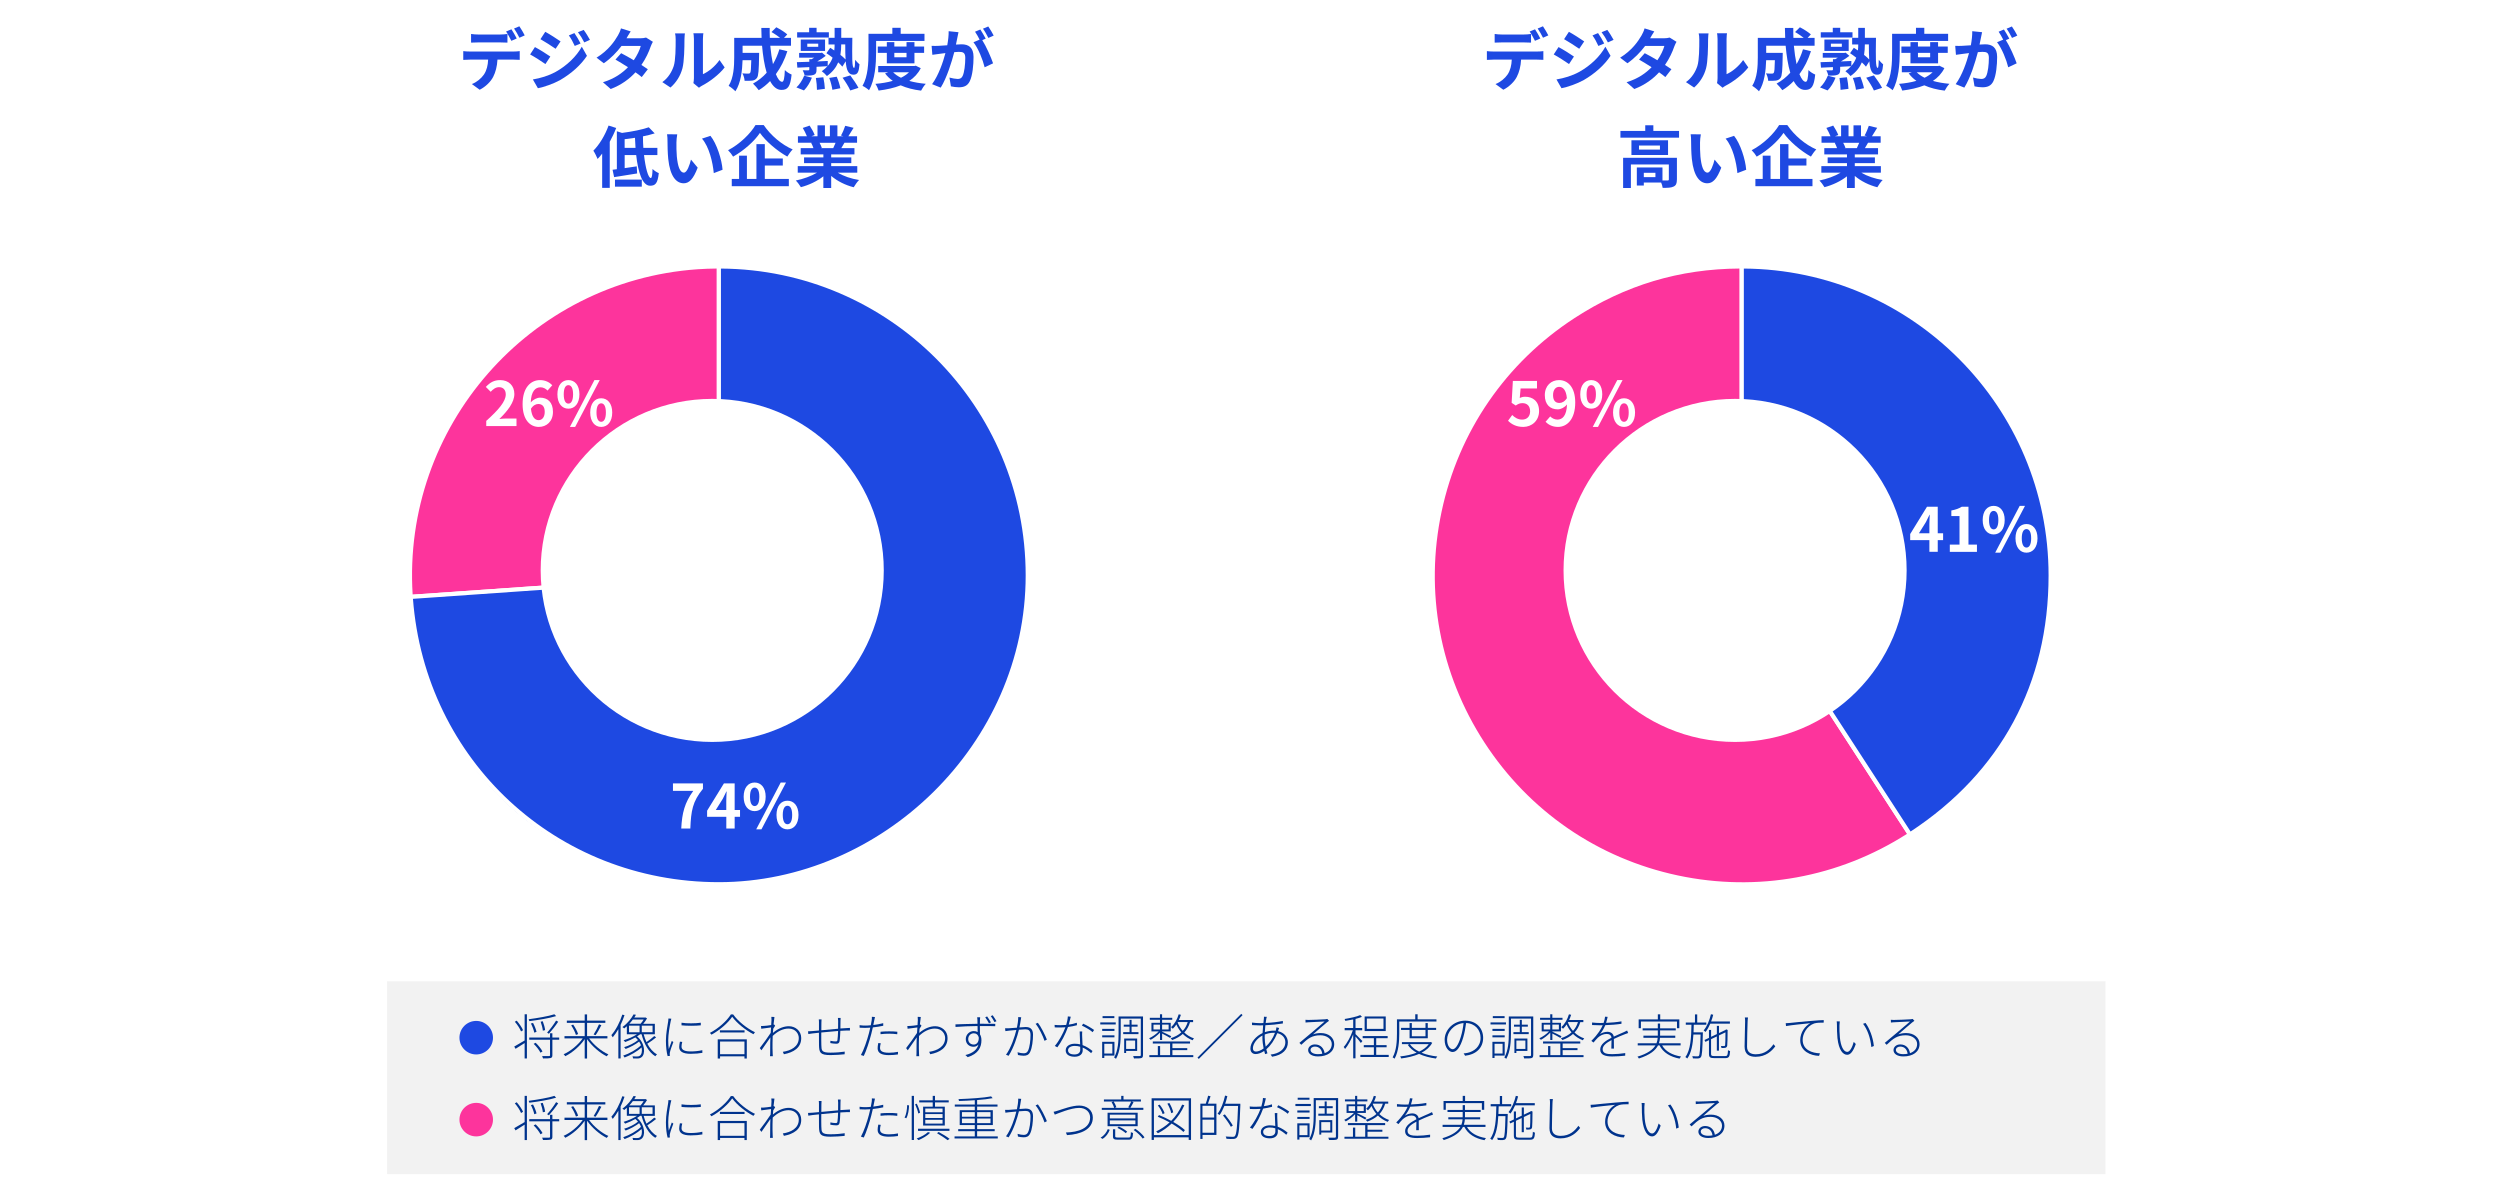 <?xml version="1.0" encoding="UTF-8"?><svg id="_レイヤー_2" xmlns="http://www.w3.org/2000/svg" width="820" height="394" viewBox="0 0 820 394"><defs><style>.cls-1{fill:#fd349c;}.cls-2{fill:#00338d;}.cls-3{fill:#fff;}.cls-4{fill:#f2f2f2;}.cls-5{fill:#1e49e2;}</style></defs><g id="_レイヤー_3"><rect class="cls-3" width="820" height="394"/></g><g id="_レイヤー_1-2"><rect class="cls-4" x="126.96" y="321.86" width="563.64" height="63.25"/><path class="cls-5" d="M161.7,340.36c0,3.04-2.46,5.5-5.5,5.5s-5.5-2.46-5.5-5.5,2.46-5.5,5.5-5.5,5.5,2.46,5.5,5.5"/><path class="cls-1" d="M161.7,367.24c0,3.04-2.46,5.5-5.5,5.5s-5.5-2.46-5.5-5.5,2.46-5.5,5.5-5.5,5.5,2.46,5.5,5.5"/><path class="cls-1" d="M235.79,188.71l-101.08,7.07c-3.9-55.82,38.19-104.24,94.01-108.14,2.23-.16,4.83-.24,7.07-.24v101.32Z"/><path class="cls-3" d="M134.08,196.51l-.05-.69c-3.92-56.11,38.54-104.95,94.65-108.88,2.23-.16,4.82-.25,7.12-.25h.69v102.65l-102.4,7.16ZM235.1,88.08c-2.08.02-4.35.1-6.33.24-55.12,3.86-96.89,51.66-93.42,106.72l99.75-6.98v-99.99Z"/><path class="cls-5" d="M235.79,188.71v-101.32c55.96,0,101.32,45.36,101.32,101.32s-45.36,101.32-101.32,101.32-97.33-40.66-101.08-94.25l101.08-7.07Z"/><path class="cls-3" d="M235.79,290.72c-54.23,0-97.98-40.79-101.76-94.89l-.05-.69.69-.05,100.44-7.02v-101.37h.69c56.25,0,102.01,45.76,102.01,102.01s-45.76,102.01-102.01,102.01ZM135.45,196.42c4.05,53.03,47.07,92.93,100.34,92.93s100.63-45.14,100.63-100.63-44.77-100.26-99.95-100.63v101.27l-101.03,7.06Z"/><path class="cls-3" d="M289.88,187.09c0,31.07-25.19,56.27-56.27,56.27s-56.27-25.19-56.27-56.27,25.19-56.26,56.27-56.26,56.27,25.19,56.27,56.26"/><path class="cls-3" d="M227.39,259.41h-6.66v-2.46h9.84v1.78c-3.44,4.2-3.9,7.22-4.14,13.02h-2.98c.26-5.14,1.12-8.42,3.94-12.34Z"/><path class="cls-3" d="M242.73,267.91h-1.76v3.84h-2.74v-3.84h-6.3v-2l5.52-8.96h3.52v8.72h1.76v2.24ZM238.22,265.67v-3.02c0-.86.08-2.2.12-3.06h-.08c-.36.78-.76,1.6-1.18,2.4l-2.3,3.68h3.44Z"/><path class="cls-3" d="M243.92,261.33c0-2.96,1.48-4.66,3.6-4.66s3.62,1.7,3.62,4.66-1.5,4.72-3.62,4.72-3.6-1.74-3.6-4.72ZM249.06,261.33c0-2.18-.68-3-1.54-3s-1.52.82-1.52,3,.66,3.06,1.52,3.06,1.54-.88,1.54-3.06ZM256.07,256.67h1.74l-8.06,15.36h-1.72l8.04-15.36ZM254.69,267.31c0-2.98,1.5-4.68,3.6-4.68s3.62,1.7,3.62,4.68-1.52,4.72-3.62,4.72-3.6-1.76-3.6-4.72ZM259.83,267.31c0-2.18-.68-3.02-1.54-3.02s-1.54.84-1.54,3.02.68,3.04,1.54,3.04,1.54-.86,1.54-3.04Z"/><path class="cls-3" d="M159.49,138.05c4.02-3.6,6.4-6.38,6.4-8.66,0-1.5-.82-2.4-2.22-2.4-1.08,0-1.98.7-2.72,1.52l-1.6-1.6c1.36-1.44,2.68-2.24,4.7-2.24,2.8,0,4.66,1.8,4.66,4.56s-2.22,5.56-4.92,8.2c.74-.08,1.72-.16,2.4-.16h3.22v2.48h-9.92v-1.7Z"/><path class="cls-3" d="M179.59,128.11c-.52-.6-1.42-1.08-2.28-1.08-1.7,0-3.1,1.28-3.22,4.98.8-.98,2.08-1.58,3.04-1.58,2.48,0,4.24,1.48,4.24,4.66s-2.12,4.94-4.64,4.94c-2.82,0-5.32-2.26-5.32-7.48,0-5.52,2.74-7.88,5.72-7.88,1.8,0,3.12.76,4.02,1.68l-1.56,1.76ZM178.67,135.09c0-1.76-.82-2.58-2.1-2.58-.8,0-1.68.42-2.42,1.56.28,2.7,1.28,3.74,2.52,3.74,1.1,0,2-.92,2-2.72Z"/><path class="cls-3" d="M182.83,129.33c0-2.96,1.48-4.66,3.6-4.66s3.62,1.7,3.62,4.66-1.5,4.72-3.62,4.72-3.6-1.74-3.6-4.72ZM187.97,129.33c0-2.18-.68-3-1.54-3s-1.52.82-1.52,3,.66,3.06,1.52,3.06,1.54-.88,1.54-3.06ZM194.97,124.67h1.74l-8.06,15.36h-1.72l8.04-15.36ZM193.59,135.31c0-2.98,1.5-4.68,3.6-4.68s3.62,1.7,3.62,4.68-1.52,4.72-3.62,4.72-3.6-1.76-3.6-4.72ZM198.73,135.31c0-2.18-.68-3.02-1.54-3.02s-1.54.84-1.54,3.02.68,3.04,1.54,3.04,1.54-.86,1.54-3.04Z"/><path class="cls-1" d="M571.29,188.71l55.18,84.97c-46.93,30.48-109.68,17.14-140.16-29.79-30.48-46.93-17.14-109.68,29.79-140.16,16.9-10.97,35.04-16.35,55.18-16.35v101.32Z"/><path class="cls-3" d="M571.5,290.76c-7.12,0-14.29-.75-21.41-2.26-26.65-5.67-49.5-21.37-64.34-44.22-14.84-22.85-19.89-50.12-14.23-76.77,5.67-26.65,21.37-49.5,44.22-64.34,17.05-11.07,35.23-16.46,55.56-16.46h.69v101.8l55.45,85.38-.58.37c-16.74,10.87-35.85,16.49-55.35,16.49ZM570.6,88.08c-19.78.12-37.49,5.43-54.12,16.23-22.54,14.64-38.04,37.18-43.63,63.48-5.59,26.29-.6,53.19,14.04,75.73,14.64,22.54,37.18,38.04,63.47,43.63,26.07,5.54,52.73.69,75.16-13.66l-54.92-84.57v-100.83Z"/><path class="cls-5" d="M571.29,188.71v-101.32c55.96,0,101.32,45.36,101.32,101.32,0,35.81-16.1,65.47-46.14,84.97l-55.18-84.97Z"/><path class="cls-3" d="M626.27,274.64l-55.67-85.72v-102.21h.69c56.25,0,102.01,45.76,102.01,102.01,0,36.23-16.06,65.82-46.45,85.55l-.58.37ZM571.98,188.51l54.7,84.23c29.61-19.47,45.25-48.51,45.25-84.02,0-55.26-44.77-100.26-99.95-100.63v100.43Z"/><path class="cls-3" d="M625.38,187.09c0,31.07-25.19,56.27-56.27,56.27s-56.27-25.19-56.27-56.27,25.19-56.26,56.27-56.26,56.27,25.19,56.27,56.26"/><path class="cls-3" d="M637.34,177.16h-1.76v3.84h-2.74v-3.84h-6.3v-2l5.52-8.96h3.52v8.72h1.76v2.24ZM632.84,174.92v-3.02c0-.86.08-2.2.12-3.06h-.08c-.36.78-.76,1.6-1.18,2.4l-2.3,3.68h3.44Z"/><path class="cls-3" d="M639.54,178.62h3.18v-9.36h-2.68v-1.82c1.48-.28,2.5-.66,3.44-1.24h2.18v12.42h2.78v2.38h-8.9v-2.38Z"/><path class="cls-3" d="M650.32,170.58c0-2.96,1.48-4.66,3.6-4.66s3.62,1.7,3.62,4.66-1.5,4.72-3.62,4.72-3.6-1.74-3.6-4.72ZM655.46,170.58c0-2.18-.68-3-1.54-3s-1.52.82-1.52,3,.66,3.06,1.52,3.06,1.54-.88,1.54-3.06ZM662.46,165.92h1.74l-8.06,15.36h-1.72l8.04-15.36ZM661.08,176.56c0-2.98,1.5-4.68,3.6-4.68s3.62,1.7,3.62,4.68-1.52,4.72-3.62,4.72-3.6-1.76-3.6-4.72ZM666.22,176.56c0-2.18-.68-3.02-1.54-3.02s-1.54.84-1.54,3.02.68,3.04,1.54,3.04,1.54-.86,1.54-3.04Z"/><path class="cls-3" d="M494.64,138.01l1.36-1.88c.84.82,1.88,1.5,3.26,1.5,1.54,0,2.62-.98,2.62-2.72s-1-2.68-2.5-2.68c-.88,0-1.36.22-2.22.78l-1.34-.88.4-7.18h7.92v2.46h-5.38l-.28,3.14c.58-.28,1.1-.42,1.78-.42,2.48,0,4.56,1.48,4.56,4.7s-2.44,5.2-5.18,5.2c-2.34,0-3.9-.92-5-2.02Z"/><path class="cls-3" d="M508.48,136.59c.54.58,1.46,1.04,2.34,1.04,1.66,0,3.04-1.26,3.16-4.98-.76,1-2.02,1.62-3.04,1.62-2.46,0-4.24-1.52-4.24-4.66s2.12-4.94,4.66-4.94c2.8,0,5.32,2.2,5.32,7.34,0,5.6-2.74,8.02-5.68,8.02-1.84,0-3.18-.78-4.06-1.68l1.54-1.76ZM513.94,130.59c-.26-2.7-1.28-3.7-2.54-3.7-1.1,0-2,.9-2,2.72s.82,2.56,2.1,2.56c.8,0,1.72-.44,2.44-1.58Z"/><path class="cls-3" d="M518.32,129.33c0-2.96,1.48-4.66,3.6-4.66s3.62,1.7,3.62,4.66-1.5,4.72-3.62,4.72-3.6-1.74-3.6-4.72ZM523.46,129.33c0-2.18-.68-3-1.54-3s-1.52.82-1.52,3,.66,3.06,1.52,3.06,1.54-.88,1.54-3.06ZM530.46,124.67h1.74l-8.06,15.36h-1.72l8.04-15.36ZM529.08,135.31c0-2.98,1.5-4.68,3.6-4.68s3.62,1.7,3.62,4.68-1.52,4.72-3.62,4.72-3.6-1.76-3.6-4.72ZM534.22,135.31c0-2.18-.68-3.02-1.54-3.02s-1.54.84-1.54,3.02.68,3.04,1.54,3.04,1.54-.86,1.54-3.04Z"/><path class="cls-5" d="M168.47,16.9c.46,0,1.43-.04,2-.13v2.86c-.55-.04-1.39-.07-2-.07h-5.3c-.13,2.27-.62,4.12-1.41,5.66-.77,1.52-2.46,3.23-4.42,4.22l-2.57-1.87c1.56-.59,3.1-1.85,3.98-3.15.9-1.36,1.28-3.01,1.36-4.86h-6.05c-.64,0-1.5.04-2.11.09v-2.88c.66.09,1.43.13,2.11.13h14.41ZM156.86,13.91c-.75,0-1.69.02-2.35.07v-2.84c.7.11,1.61.18,2.35.18h7.2c.75,0,1.63-.07,2.38-.18v2.84c-.75-.04-1.61-.07-2.38-.07h-7.2ZM167.73,13.4c-.46-.9-1.14-2.2-1.74-3.06l1.76-.73c.55.81,1.32,2.2,1.74,3.01l-1.76.77ZM170.37,12.39c-.46-.92-1.17-2.2-1.76-3.04l1.74-.73c.57.84,1.39,2.22,1.76,2.99l-1.74.77Z"/><path class="cls-5" d="M180.51,18.55l-1.61,2.46c-1.25-.88-3.54-2.35-5.02-3.15l1.58-2.42c1.5.79,3.92,2.31,5.04,3.1ZM182.27,23.57c3.74-2.09,6.82-5.1,8.56-8.25l1.69,2.99c-2.02,3.06-5.15,5.83-8.74,7.92-2.24,1.25-5.41,2.35-7.35,2.71l-1.65-2.88c2.46-.42,5.1-1.17,7.48-2.49ZM183.87,13.58l-1.63,2.42c-1.23-.86-3.52-2.33-4.97-3.15l1.58-2.42c1.45.79,3.87,2.35,5.02,3.15ZM190.43,14.26l-1.91.81c-.64-1.39-1.14-2.33-1.94-3.45l1.83-.77c.64.92,1.52,2.4,2.02,3.41ZM193.51,13.07l-1.87.84c-.7-1.39-1.25-2.24-2.07-3.34l1.87-.77c.68.88,1.54,2.31,2.07,3.28Z"/><path class="cls-5" d="M214.15,13.71c-.24.42-.53,1.01-.73,1.56-.57,1.69-1.58,3.92-3.04,6.03.81.51,1.56,1.01,2.11,1.41l-2,2.57c-.53-.46-1.23-.99-2.05-1.56-1.96,2.13-4.55,4.11-8.12,5.48l-2.55-2.22c3.89-1.19,6.38-3.06,8.21-4.93-1.5-.97-2.99-1.87-4.11-2.51l1.87-2.09c1.17.59,2.66,1.43,4.14,2.31,1.08-1.56,1.96-3.37,2.29-4.69h-6.31c-1.54,2.05-3.59,4.16-5.81,5.68l-2.38-1.83c3.87-2.38,5.92-5.39,7.02-7.3.33-.53.79-1.54.99-2.31l3.19.99c-.53.77-1.1,1.78-1.36,2.24l-.02.02h4.51c.68,0,1.43-.09,1.91-.24l2.24,1.39Z"/><path class="cls-5" d="M217.24,26.93c1.94-1.36,3.12-3.39,3.74-5.26.62-1.89.64-6.05.64-8.71,0-.88-.07-1.47-.2-2h3.23c-.02.09-.15,1.08-.15,1.98,0,2.6-.07,7.24-.66,9.46-.66,2.49-2.02,4.64-3.92,6.31l-2.68-1.78ZM227.43,27.26c.09-.42.18-1.03.18-1.63v-12.83c0-.99-.15-1.83-.18-1.89h3.28c-.02.07-.15.92-.15,1.91v11.51c1.78-.77,3.96-2.51,5.44-4.64l1.69,2.42c-1.83,2.38-5,4.75-7.46,6.01-.46.24-.68.44-.97.66l-1.83-1.52Z"/><path class="cls-5" d="M258.26,16.77c-.9,2.86-2.2,5.41-3.78,7.55.64,1.58,1.34,2.51,2.05,2.51.53,0,.79-1.1.9-3.85.59.62,1.52,1.19,2.22,1.47-.42,4.07-1.3,5.04-3.34,5.04-1.54,0-2.75-1.1-3.72-2.9-1.12,1.17-2.35,2.16-3.72,2.99-.4-.57-1.34-1.65-1.89-2.16,1.69-.92,3.21-2.13,4.49-3.56-.75-2.49-1.23-5.57-1.52-8.87h-6.38v2.35h5.43s-.02.68-.02.99c-.07,4.62-.2,6.58-.7,7.22-.42.57-.86.77-1.52.88-.57.09-1.52.09-2.53.07-.04-.77-.33-1.78-.73-2.44.79.07,1.54.09,1.89.09.31,0,.48-.04.66-.26.22-.31.31-1.36.37-4.14h-2.86c-.09,3.21-.55,7.5-2.35,10.19-.46-.51-1.63-1.47-2.22-1.78,1.67-2.64,1.83-6.47,1.83-9.33v-6.42h8.98c-.04-1.08-.09-2.16-.09-3.26h2.75c-.02,1.1,0,2.18.04,3.26h3.37c-.81-.66-1.91-1.36-2.82-1.91l1.58-1.56c1.21.62,2.82,1.63,3.59,2.35l-1.06,1.12h2.29v2.6h-6.8c.2,2.2.51,4.27.88,6.03.86-1.47,1.58-3.1,2.11-4.88l2.62.64Z"/><path class="cls-5" d="M261.22,28.67c.97-.86,1.98-2.38,2.55-3.85l2.53.66c-.55,1.5-1.56,3.15-2.6,4.18l-2.49-.99ZM279.57,12.37c-.09,6.6-.15,9.9.57,9.9.24,0,.33-1.19.35-2.66.42.51.99,1.17,1.43,1.5-.2,2.4-.57,3.39-1.98,3.39-1.67,0-2.31-1.45-2.55-4.4l-1.1,1.76c-.35-.42-.81-.9-1.36-1.41-.68,1.63-1.83,3.17-3.7,4.49-.4-.51-1.12-1.17-1.69-1.58.75-.53,1.36-1.08,1.87-1.65-1.19.07-2.4.13-3.59.2v.95c0,.99-.2,1.43-.92,1.69-.7.26-1.63.26-2.95.26-.11-.55-.4-1.25-.66-1.76.75.02,1.56.02,1.83.02.24-.02.33-.07.33-.29v-.77c-1.45.07-2.79.13-3.92.18l-.15-1.8c1.12-.02,2.53-.07,4.07-.13v-.84h.75c.29-.15.57-.33.86-.51h-4.95v-1.54h7.04l.46-.11,1.23,1.06c-.79.64-1.8,1.28-2.79,1.83,1.14-.04,2.31-.11,3.45-.15l-.02,1.65c.75-.88,1.28-1.8,1.61-2.73-.68-.55-1.39-1.06-2.02-1.47l1.23-1.78c.42.26.88.55,1.34.88.09-.66.11-1.32.11-1.96h-2v-2.2h2v-3.26h2.18v3.26h3.65ZM271.87,12.3h-10.41v-1.72h3.94v-1.47h2.44v1.47h4.03v1.72ZM262.65,16.7v-3.74h7.97v3.74h-7.97ZM264.79,15.36h3.59v-1.03h-3.59v1.03ZM270.05,25.33c.26,1.23.48,2.86.51,3.81l-2.6.33c0-.97-.13-2.64-.35-3.89l2.44-.24ZM274.45,25.15c.51,1.21,1.01,2.79,1.19,3.79l-2.62.51c-.13-.99-.55-2.66-1.03-3.89l2.46-.4ZM275.92,14.57c0,1.12-.07,2.29-.26,3.43.66.51,1.25,1.03,1.69,1.52-.09-1.36-.11-3.01-.11-4.95h-1.32ZM278.89,24.73c.92,1.25,2.13,2.95,2.68,4.09l-2.68.86c-.46-1.08-1.58-2.9-2.53-4.18l2.53-.77Z"/><path class="cls-5" d="M287.36,17.25c0,3.56-.33,8.96-2.33,12.34-.44-.44-1.54-1.17-2.13-1.43,1.83-3.12,1.96-7.7,1.96-10.91v-6.16h7.83v-1.96h2.73v1.96h7.81v2.33h-15.86v3.83ZM302.01,22.36c-.88,1.76-2.18,3.12-3.76,4.18,1.61.46,3.43.77,5.41.95-.53.55-1.21,1.56-1.54,2.24-2.53-.31-4.77-.88-6.69-1.74-2.16.86-4.62,1.39-7.24,1.72-.2-.66-.66-1.65-1.06-2.2,2.02-.18,3.96-.48,5.7-.99-.97-.68-1.83-1.5-2.53-2.44l1.03-.37h-3.28v-2.05h11.86l.46-.11,1.63.81ZM290.88,20.77v-3.43h-2.97v-2.07h2.97v-1.45h2.46v1.45h4v-1.45h2.6v1.45h3.17v2.07h-3.17v3.43h-9.07ZM292.95,23.7c.66.7,1.54,1.3,2.57,1.8,1.01-.48,1.91-1.1,2.64-1.8h-5.21ZM293.34,17.34v1.45h4v-1.45h-4Z"/><path class="cls-5" d="M314.38,10.58c-.13.57-.26,1.25-.37,1.8-.13.66-.31,1.45-.46,2.24.73-.04,1.39-.09,1.83-.09,2.31,0,3.94,1.03,3.94,4.16,0,2.57-.31,6.05-1.23,7.94-.73,1.52-1.91,2-3.59,2-.81,0-1.87-.13-2.6-.31l-.48-2.88c.84.24,2.11.46,2.68.46.73,0,1.28-.22,1.63-.95.59-1.21.88-3.81.88-5.96,0-1.74-.75-1.98-2.11-1.98-.35,0-.88.04-1.5.09-.86,3.3-2.44,8.43-4.44,11.64l-2.84-1.14c2.11-2.86,3.61-7.22,4.38-10.19-.77.09-1.45.18-1.87.24-.62.07-1.74.22-2.42.33l-.24-2.95c.79.07,1.52.02,2.31,0,.68-.02,1.72-.09,2.82-.18.31-1.67.48-3.26.46-4.62l3.23.33ZM322.19,13.18c1.28,2,2.9,5.68,3.54,7.59l-2.77,1.3c-.57-2.42-2.11-6.27-3.67-8.21l2.02-.86c-.44-.84-.99-1.89-1.5-2.6l1.74-.73c.55.81,1.32,2.2,1.76,3.01l-1.12.48ZM324.19,12.45c-.46-.92-1.17-2.22-1.78-3.04l1.74-.73c.59.84,1.41,2.22,1.78,2.99l-1.74.77Z"/><path class="cls-5" d="M202.11,41.97c-.57,1.52-1.3,3.06-2.11,4.53v15.12h-2.49v-11.24c-.48.64-.99,1.23-1.5,1.76-.24-.64-.95-2.09-1.39-2.71,1.98-1.98,3.87-5.1,4.99-8.25l2.49.79ZM211.24,50.86c.48,4.27,1.39,7.53,2.22,7.53.35,0,.53-.95.57-2.97.55.55,1.39,1.1,2.05,1.36-.35,3.39-1.14,4.14-2.86,4.14-2.53,0-3.94-4.47-4.55-10.06h-3.78v4.29c1.28-.18,2.64-.4,3.96-.59l.13,2.33c-2.6.44-5.39.88-7.55,1.21l-.51-2.42c.44-.04.9-.11,1.41-.18v-12.45l1.69.55c3.21-.42,6.62-1.08,8.78-1.85l1.94,2c-1.17.37-2.46.7-3.85.97,0,1.28.04,2.55.13,3.79h4.6v2.35h-4.38ZM201.71,58.91h8.8v2.31h-8.8v-2.31ZM208.45,48.5c-.09-1.08-.13-2.2-.18-3.3-1.14.18-2.29.33-3.39.46v2.84h3.56Z"/><path class="cls-5" d="M221.87,46.72c-.02,1.41,0,3.06.13,4.62.31,3.15.97,5.28,2.33,5.28,1.03,0,1.89-2.55,2.31-4.27l2.2,2.64c-1.45,3.79-2.82,5.13-4.58,5.13-2.38,0-4.47-2.16-5.08-8.01-.2-2-.24-4.53-.24-5.88,0-.62-.02-1.54-.15-2.2l3.34.04c-.15.77-.26,2.05-.26,2.64ZM237,55.68l-2.88,1.1c-.33-3.5-1.5-8.62-3.87-11.31l2.77-.92c2.07,2.53,3.74,7.79,3.98,11.13Z"/><path class="cls-5" d="M250.49,41.02c2.38,3.48,5.98,6.47,9.51,7.99-.66.68-1.25,1.54-1.76,2.35-3.41-1.89-7.08-5.06-8.98-7.77-1.78,2.68-5.17,5.74-8.8,7.79-.33-.59-1.08-1.56-1.65-2.11,3.81-1.96,7.35-5.46,9-8.25h2.68ZM250.86,58.69h7.88v2.38h-18.72v-2.38h2.4v-7.63h2.57v7.63h3.12v-11.42h2.75v4.71h5.9v2.31h-5.9v4.4Z"/><path class="cls-5" d="M274.8,56.64c1.87,1.14,4.42,2,6.98,2.4-.59.57-1.36,1.67-1.76,2.38-2.71-.68-5.37-2-7.39-3.72v3.96h-2.57v-3.83c-2.05,1.61-4.75,2.88-7.37,3.56-.37-.64-1.12-1.65-1.67-2.18,2.46-.51,5.06-1.43,6.95-2.57h-6.31v-2.16h8.41v-.97h-6.34v-1.89h6.34v-.99h-7.44v-2.05h4.18c-.18-.55-.46-1.21-.75-1.72l.26-.04h-4.6v-2.13h2.95c-.31-.84-.88-1.89-1.36-2.73l2.24-.77c.64.95,1.36,2.24,1.67,3.1l-1.08.4h2v-3.59h2.44v3.59h1.63v-3.59h2.46v3.59h1.96l-.79-.24c.53-.9,1.08-2.22,1.39-3.19l2.75.66c-.62,1.01-1.21,2-1.72,2.77h2.86v2.13h-4.14c-.35.64-.7,1.23-1.03,1.76h4.31v2.05h-7.63v.99h6.6v1.89h-6.6v.97h8.56v2.16h-6.38ZM268.81,46.83c.31.57.59,1.21.75,1.69l-.37.07h4.11c.26-.53.53-1.17.77-1.76h-5.26Z"/><path class="cls-5" d="M504.22,16.9c.46,0,1.43-.04,2-.13v2.86c-.55-.04-1.39-.07-2-.07h-5.3c-.13,2.27-.62,4.12-1.41,5.66-.77,1.52-2.46,3.23-4.42,4.22l-2.57-1.87c1.56-.59,3.1-1.85,3.98-3.15.9-1.36,1.28-3.01,1.36-4.86h-6.05c-.64,0-1.5.04-2.11.09v-2.88c.66.09,1.43.13,2.11.13h14.41ZM492.6,13.91c-.75,0-1.69.02-2.35.07v-2.84c.7.11,1.61.18,2.35.18h7.2c.75,0,1.63-.07,2.38-.18v2.84c-.75-.04-1.61-.07-2.38-.07h-7.2ZM503.47,13.4c-.46-.9-1.14-2.2-1.74-3.06l1.76-.73c.55.81,1.32,2.2,1.74,3.01l-1.76.77ZM506.11,12.39c-.46-.92-1.17-2.2-1.76-3.04l1.74-.73c.57.84,1.39,2.22,1.76,2.99l-1.74.77Z"/><path class="cls-5" d="M516.25,18.55l-1.61,2.46c-1.25-.88-3.54-2.35-5.02-3.15l1.58-2.42c1.5.79,3.92,2.31,5.04,3.1ZM518.01,23.57c3.74-2.09,6.82-5.1,8.56-8.25l1.69,2.99c-2.02,3.06-5.15,5.83-8.74,7.92-2.24,1.25-5.41,2.35-7.35,2.71l-1.65-2.88c2.46-.42,5.1-1.17,7.48-2.49ZM519.62,13.58l-1.63,2.42c-1.23-.86-3.52-2.33-4.97-3.15l1.58-2.42c1.45.79,3.87,2.35,5.02,3.15ZM526.18,14.26l-1.91.81c-.64-1.39-1.14-2.33-1.94-3.45l1.83-.77c.64.92,1.52,2.4,2.02,3.41ZM529.26,13.07l-1.87.84c-.7-1.39-1.25-2.24-2.07-3.34l1.87-.77c.68.88,1.54,2.31,2.07,3.28Z"/><path class="cls-5" d="M549.89,13.71c-.24.42-.53,1.01-.73,1.56-.57,1.69-1.58,3.92-3.04,6.03.81.51,1.56,1.01,2.11,1.41l-2,2.57c-.53-.46-1.23-.99-2.05-1.56-1.96,2.13-4.55,4.11-8.12,5.48l-2.55-2.22c3.89-1.19,6.38-3.06,8.21-4.93-1.5-.97-2.99-1.87-4.11-2.51l1.87-2.09c1.17.59,2.66,1.43,4.14,2.31,1.08-1.56,1.96-3.37,2.29-4.69h-6.31c-1.54,2.05-3.59,4.16-5.81,5.68l-2.38-1.83c3.87-2.38,5.92-5.39,7.02-7.3.33-.53.79-1.54.99-2.31l3.19.99c-.53.77-1.1,1.78-1.36,2.24l-.02.02h4.51c.68,0,1.43-.09,1.91-.24l2.24,1.39Z"/><path class="cls-5" d="M552.99,26.93c1.94-1.36,3.12-3.39,3.74-5.26.62-1.89.64-6.05.64-8.71,0-.88-.07-1.47-.2-2h3.23c-.02.09-.15,1.08-.15,1.98,0,2.6-.07,7.24-.66,9.46-.66,2.49-2.02,4.64-3.92,6.31l-2.68-1.78ZM563.18,27.26c.09-.42.18-1.03.18-1.63v-12.83c0-.99-.15-1.83-.18-1.89h3.28c-.02.07-.15.92-.15,1.91v11.51c1.78-.77,3.96-2.51,5.44-4.64l1.69,2.42c-1.83,2.38-5,4.75-7.46,6.01-.46.24-.68.44-.97.66l-1.83-1.52Z"/><path class="cls-5" d="M594,16.77c-.9,2.86-2.2,5.41-3.78,7.55.64,1.58,1.34,2.51,2.05,2.51.53,0,.79-1.1.9-3.85.59.62,1.52,1.19,2.22,1.47-.42,4.07-1.3,5.04-3.34,5.04-1.54,0-2.75-1.1-3.72-2.9-1.12,1.17-2.35,2.16-3.72,2.99-.4-.57-1.34-1.65-1.89-2.16,1.69-.92,3.21-2.13,4.49-3.56-.75-2.49-1.23-5.57-1.52-8.87h-6.38v2.35h5.43s-.02.68-.02.99c-.07,4.62-.2,6.58-.7,7.22-.42.57-.86.77-1.52.88-.57.09-1.52.09-2.53.07-.04-.77-.33-1.78-.73-2.44.79.07,1.54.09,1.89.09.31,0,.48-.04.66-.26.22-.31.31-1.36.37-4.14h-2.86c-.09,3.21-.55,7.5-2.35,10.19-.46-.51-1.63-1.47-2.22-1.78,1.67-2.64,1.83-6.47,1.83-9.33v-6.42h8.98c-.04-1.08-.09-2.16-.09-3.26h2.75c-.02,1.1,0,2.18.04,3.26h3.37c-.81-.66-1.91-1.36-2.82-1.91l1.58-1.56c1.21.62,2.82,1.63,3.59,2.35l-1.06,1.12h2.29v2.6h-6.8c.2,2.2.51,4.27.88,6.03.86-1.47,1.58-3.1,2.11-4.88l2.62.64Z"/><path class="cls-5" d="M596.97,28.67c.97-.86,1.98-2.38,2.55-3.85l2.53.66c-.55,1.5-1.56,3.15-2.6,4.18l-2.49-.99ZM615.32,12.37c-.09,6.6-.15,9.9.57,9.9.24,0,.33-1.19.35-2.66.42.51.99,1.17,1.43,1.5-.2,2.4-.57,3.39-1.98,3.39-1.67,0-2.31-1.45-2.55-4.4l-1.1,1.76c-.35-.42-.81-.9-1.36-1.41-.68,1.63-1.83,3.17-3.7,4.49-.4-.51-1.12-1.17-1.69-1.58.75-.53,1.36-1.08,1.87-1.65-1.19.07-2.4.13-3.59.2v.95c0,.99-.2,1.43-.92,1.69-.7.26-1.63.26-2.95.26-.11-.55-.4-1.25-.66-1.76.75.02,1.56.02,1.83.02.24-.02.33-.07.33-.29v-.77c-1.45.07-2.79.13-3.92.18l-.15-1.8c1.12-.02,2.53-.07,4.07-.13v-.84h.75c.29-.15.57-.33.86-.51h-4.95v-1.54h7.04l.46-.11,1.23,1.06c-.79.64-1.8,1.28-2.79,1.83,1.14-.04,2.31-.11,3.45-.15l-.02,1.65c.75-.88,1.28-1.8,1.61-2.73-.68-.55-1.39-1.06-2.02-1.47l1.23-1.78c.42.26.88.55,1.34.88.09-.66.11-1.32.11-1.96h-2v-2.2h2v-3.26h2.18v3.26h3.65ZM607.62,12.3h-10.41v-1.72h3.94v-1.47h2.44v1.47h4.03v1.72ZM598.4,16.7v-3.74h7.97v3.74h-7.97ZM600.53,15.36h3.59v-1.03h-3.59v1.03ZM605.79,25.33c.26,1.23.48,2.86.51,3.81l-2.6.33c0-.97-.13-2.64-.35-3.89l2.44-.24ZM610.19,25.15c.51,1.21,1.01,2.79,1.19,3.79l-2.62.51c-.13-.99-.55-2.66-1.03-3.89l2.46-.4ZM611.67,14.57c0,1.12-.07,2.29-.26,3.43.66.51,1.25,1.03,1.69,1.52-.09-1.36-.11-3.01-.11-4.95h-1.32ZM614.64,24.73c.92,1.25,2.13,2.95,2.68,4.09l-2.68.86c-.46-1.08-1.58-2.9-2.53-4.18l2.53-.77Z"/><path class="cls-5" d="M623.11,17.25c0,3.56-.33,8.96-2.33,12.34-.44-.44-1.54-1.17-2.13-1.43,1.83-3.12,1.96-7.7,1.96-10.91v-6.16h7.83v-1.96h2.73v1.96h7.81v2.33h-15.86v3.83ZM637.76,22.36c-.88,1.76-2.18,3.12-3.76,4.18,1.61.46,3.43.77,5.41.95-.53.55-1.21,1.56-1.54,2.24-2.53-.31-4.77-.88-6.69-1.74-2.16.86-4.62,1.39-7.24,1.72-.2-.66-.66-1.65-1.06-2.2,2.02-.18,3.96-.48,5.7-.99-.97-.68-1.83-1.5-2.53-2.44l1.03-.37h-3.28v-2.05h11.86l.46-.11,1.63.81ZM626.63,20.77v-3.43h-2.97v-2.07h2.97v-1.45h2.46v1.45h4v-1.45h2.6v1.45h3.17v2.07h-3.17v3.43h-9.07ZM628.69,23.7c.66.7,1.54,1.3,2.57,1.8,1.01-.48,1.91-1.1,2.64-1.8h-5.21ZM629.09,17.34v1.45h4v-1.45h-4Z"/><path class="cls-5" d="M650.12,10.58c-.13.57-.26,1.25-.37,1.8-.13.66-.31,1.45-.46,2.24.73-.04,1.39-.09,1.83-.09,2.31,0,3.94,1.03,3.94,4.16,0,2.57-.31,6.05-1.23,7.94-.73,1.52-1.91,2-3.59,2-.81,0-1.87-.13-2.6-.31l-.48-2.88c.84.24,2.11.46,2.68.46.73,0,1.28-.22,1.63-.95.59-1.21.88-3.81.88-5.96,0-1.74-.75-1.98-2.11-1.98-.35,0-.88.04-1.5.09-.86,3.3-2.44,8.43-4.44,11.64l-2.84-1.14c2.11-2.86,3.61-7.22,4.38-10.19-.77.09-1.45.18-1.87.24-.62.07-1.74.22-2.42.33l-.24-2.95c.79.07,1.52.02,2.31,0,.68-.02,1.72-.09,2.82-.18.31-1.67.48-3.26.46-4.62l3.23.33ZM657.93,13.18c1.28,2,2.9,5.68,3.54,7.59l-2.77,1.3c-.57-2.42-2.11-6.27-3.67-8.21l2.02-.86c-.44-.84-.99-1.89-1.5-2.6l1.74-.73c.55.81,1.32,2.2,1.76,3.01l-1.12.48ZM659.94,12.45c-.46-.92-1.17-2.22-1.78-3.04l1.74-.73c.59.84,1.41,2.22,1.78,2.99l-1.74.77Z"/><path class="cls-5" d="M550.73,42.94v2.22h-19.23v-2.22h8.14v-1.85h2.66v1.85h8.43ZM550.02,58.89c0,1.21-.24,1.92-1.1,2.31-.81.4-1.98.42-3.56.42-.07-.51-.26-1.19-.51-1.76h-5.68v.99h-2.29v-5.92h8.41v4.27c.75.02,1.43.02,1.67,0,.33-.02.42-.09.42-.35v-4.91h-12.45v7.72h-2.55v-9.9h17.65v7.13ZM547.12,46v4.84h-12.01v-4.84h12.01ZM544.46,47.73h-6.87v1.34h6.87v-1.34ZM542.98,56.67h-3.81v1.43h3.81v-1.43Z"/><path class="cls-5" d="M557.61,46.72c-.02,1.41,0,3.06.13,4.62.31,3.15.97,5.28,2.33,5.28,1.03,0,1.89-2.55,2.31-4.27l2.2,2.64c-1.45,3.79-2.82,5.13-4.58,5.13-2.38,0-4.47-2.16-5.08-8.01-.2-2-.24-4.53-.24-5.88,0-.62-.02-1.54-.15-2.2l3.34.04c-.15.77-.26,2.05-.26,2.64ZM572.75,55.68l-2.88,1.1c-.33-3.5-1.5-8.62-3.87-11.31l2.77-.92c2.07,2.53,3.74,7.79,3.98,11.13Z"/><path class="cls-5" d="M586.23,41.02c2.38,3.48,5.98,6.47,9.51,7.99-.66.68-1.25,1.54-1.76,2.35-3.41-1.89-7.08-5.06-8.98-7.77-1.78,2.68-5.17,5.74-8.8,7.79-.33-.59-1.08-1.56-1.65-2.11,3.81-1.96,7.35-5.46,9-8.25h2.68ZM586.61,58.69h7.88v2.38h-18.72v-2.38h2.4v-7.63h2.57v7.63h3.12v-11.42h2.75v4.71h5.9v2.31h-5.9v4.4Z"/><path class="cls-5" d="M610.54,56.64c1.87,1.14,4.42,2,6.98,2.4-.59.57-1.36,1.67-1.76,2.38-2.71-.68-5.37-2-7.39-3.72v3.96h-2.57v-3.83c-2.05,1.61-4.75,2.88-7.37,3.56-.37-.64-1.12-1.65-1.67-2.18,2.46-.51,5.06-1.43,6.95-2.57h-6.31v-2.16h8.41v-.97h-6.34v-1.89h6.34v-.99h-7.44v-2.05h4.18c-.18-.55-.46-1.21-.75-1.72l.26-.04h-4.6v-2.13h2.95c-.31-.84-.88-1.89-1.36-2.73l2.24-.77c.64.95,1.36,2.24,1.67,3.1l-1.08.4h2v-3.59h2.44v3.59h1.63v-3.59h2.46v3.59h1.96l-.79-.24c.53-.9,1.08-2.22,1.39-3.19l2.75.66c-.62,1.01-1.21,2-1.72,2.77h2.86v2.13h-4.14c-.35.64-.7,1.23-1.03,1.76h4.31v2.05h-7.63v.99h6.6v1.89h-6.6v.97h8.56v2.16h-6.38ZM604.56,46.83c.31.57.59,1.21.75,1.69l-.37.07h4.11c.26-.53.53-1.17.77-1.76h-5.26Z"/><path class="cls-2" d="M172.08,332.69h.75v14.49h-.75v-5.06c-1.06.67-2.1,1.34-2.98,1.89l-.43-.74c.85-.46,2.13-1.22,3.41-1.99v-8.59ZM170.91,338.32c-.35-.9-1.2-2.22-2.05-3.19l.62-.35c.83.96,1.73,2.26,2.08,3.12l-.66.42ZM182.42,333.28c-2.21.69-5.78,1.28-8.79,1.65-.05-.19-.14-.45-.22-.62,2.96-.4,6.51-.99,8.42-1.63l.59.61ZM183.42,341.04h-2.24v5.06c0,.56-.14.8-.58.94-.42.11-1.22.13-2.48.13-.05-.22-.18-.53-.29-.77,1.07.03,1.97.03,2.24,0,.27-.02.34-.08.34-.29v-5.07h-6.82v-.72h6.82v-1.42h.77v1.42h2.24v.72ZM175.24,338.7c-.14-.78-.61-2.05-1.1-2.99l.7-.19c.5.93.98,2.16,1.14,2.93l-.74.26ZM175.68,342.02c.88.83,1.84,2.02,2.26,2.85l-.66.42c-.4-.82-1.34-2.06-2.24-2.91l.64-.35ZM178.05,338.06c-.06-.75-.37-1.99-.72-2.95l.7-.14c.37.95.7,2.16.77,2.91l-.75.18ZM179.46,338.69c.94-1.02,2.22-2.71,2.94-3.94l.69.38c-.88,1.33-2.1,2.88-3.06,3.94l-.58-.38Z"/><path class="cls-2" d="M193.21,340.58c1.52,2.15,4.1,4.27,6.34,5.25-.18.16-.4.45-.54.64-2.27-1.1-4.87-3.36-6.45-5.63v6.36h-.78v-6.36c-1.57,2.32-4.13,4.48-6.37,5.59-.13-.21-.35-.48-.54-.64,2.24-.96,4.77-3.07,6.27-5.2h-5.99v-.75h6.63v-4.34h-5.86v-.75h5.86v-2.02h.78v2.02h5.99v.75h-5.99v4.34h6.67v.75h-6.02ZM188,336.06c.69.98,1.38,2.27,1.62,3.12l-.72.29c-.22-.83-.88-2.18-1.55-3.15l.66-.26ZM194.71,339.31c.59-.88,1.36-2.34,1.76-3.34l.78.29c-.56,1.09-1.3,2.45-1.9,3.28l-.64-.22Z"/><path class="cls-2" d="M204.84,332.97c-.35,1.09-.8,2.16-1.28,3.18v11.03h-.74v-9.62c-.58.99-1.18,1.9-1.84,2.67-.08-.18-.3-.54-.45-.72,1.46-1.65,2.77-4.18,3.59-6.72l.72.18ZM215.21,340.26c-.83.72-1.98,1.52-2.9,2.07.82,1.55,1.89,2.8,3.19,3.5-.19.16-.43.43-.56.62-2.15-1.31-3.7-4.07-4.51-7.22h-.45c-.3.24-.66.48-1.02.71,2.72,2.27,2.79,5.91,1.42,6.85-.45.32-.83.4-1.44.4-.35,0-.82,0-1.31-.03,0-.19-.08-.5-.19-.69.53.05,1.06.06,1.36.06.43,0,.75-.03,1.07-.26.58-.38.83-1.46.58-2.71-1.42,1.28-3.7,2.61-5.59,3.3-.11-.21-.29-.46-.46-.61,2-.66,4.55-2.08,5.84-3.41-.14-.4-.35-.8-.61-1.2-1.15.91-2.98,1.89-4.43,2.42-.11-.18-.3-.43-.5-.59,1.52-.43,3.49-1.41,4.56-2.32-.24-.3-.53-.61-.86-.88-1.07.61-2.27,1.14-3.35,1.52-.11-.16-.35-.45-.5-.59,1.49-.45,3.17-1.15,4.4-1.97h-3.35v-2.62c-.27.24-.58.5-.88.72-.13-.16-.38-.37-.58-.45,1.73-1.22,2.99-2.88,3.67-4.16l.78.13c-.16.29-.35.59-.54.9h3.54l.13-.03.51.32c-.35.61-.8,1.25-1.25,1.76h3.81v3.44h-3.67c.24.9.54,1.76.91,2.56.88-.56,1.94-1.39,2.58-1.99l.59.45ZM206.32,338.58h3.46v-2.16h-3.46v2.16ZM207.57,334.41c-.34.46-.72.93-1.14,1.38h3.68c.35-.38.72-.9,1.01-1.38h-3.55ZM214.04,336.41h-3.54v2.16h3.54v-2.16Z"/><path class="cls-2" d="M220.2,334.14c-.06.24-.16.56-.22.86-.35,1.71-.8,4.34-.8,6.23,0,1.04.06,1.83.18,2.87.29-.83.72-1.98.99-2.69l.51.38c-.38.99-.98,2.64-1.12,3.35-.05.22-.08.5-.06.69.02.16.03.35.05.5l-.75.06c-.32-1.15-.56-2.91-.56-5.06,0-2.31.54-5.04.75-6.39.05-.34.08-.62.08-.88l.96.08ZM223.78,341.75c-.16.59-.24,1.07-.24,1.52,0,.74.43,1.6,2.93,1.6,1.42,0,2.67-.13,3.89-.42l.02.88c-.96.19-2.32.32-3.86.32-2.62,0-3.75-.83-3.75-2.24,0-.51.11-1.12.24-1.74l.77.08ZM229.86,335.45v.86c-1.55.19-4.74.19-6.32,0v-.86c1.58.3,4.82.24,6.32,0Z"/><path class="cls-2" d="M240.47,332.73c1.68,2.34,4.64,4.66,7.16,5.84-.18.19-.38.46-.51.66-2.53-1.31-5.41-3.6-6.96-5.73-1.33,1.98-4.03,4.37-6.8,5.87-.11-.16-.32-.42-.5-.59,2.82-1.46,5.55-3.92,6.87-6.05h.75ZM235.41,340.9h9.54v6.29h-.77v-.71h-8v.71h-.77v-6.29ZM244.21,337.94v.7h-8.08v-.7h8.08ZM236.18,341.62v4.16h8v-4.16h-8Z"/><path class="cls-2" d="M254.26,336.41c-.18.29-.43.67-.64,1.02-.03.45-.06.91-.1,1.36,1.82-1.58,3.7-2.19,5.23-2.19,2.06,0,4.05,1.46,4.05,3.86.03,3.19-2.5,4.72-5.68,5.33l-.35-.8c2.62-.37,5.25-1.67,5.23-4.55,0-1.22-.93-3.07-3.35-3.07-1.9,0-3.73.99-5.2,2.42-.03.78-.06,1.52-.06,2.16,0,1.54-.02,2.29.05,3.67l.05.82h-.93c.03-.16.05-.54.05-.8.02-1.52.02-2.16.03-3.76,0-.35.03-.94.06-1.63-.82,1.23-2.03,2.96-2.95,4.24l-.54-.72c.88-1.1,2.82-3.78,3.57-4.96.05-.61.08-1.23.13-1.81-.69.1-2.16.29-3.22.43l-.08-.9c.29.02.56,0,.83-.02.53-.03,1.63-.14,2.51-.29.05-.85.1-1.5.1-1.68,0-.3,0-.67-.05-1.02l1.02.05c-.06.35-.18,1.3-.3,2.5l.16-.05.37.4Z"/><path class="cls-2" d="M275.73,333.85c-.03.26-.05.7-.05,1.01-.02.75-.02,1.71-.03,2.48.75-.05,1.46-.1,2.06-.13.4-.02.75-.05,1.07-.06v.86c-.22-.02-.69,0-1.09,0-.54,0-1.26.05-2.06.1-.05,1.1-.1,2.62-.26,3.41-.11.62-.45.83-1.1.83-.59,0-1.57-.14-1.92-.22l.02-.75c.58.13,1.25.21,1.65.21.43,0,.61-.06.66-.45.1-.58.18-1.87.21-2.98-1.74.13-3.79.32-5.51.5,0,1.75-.02,3.51.02,4.08.06,1.79,0,2.53,2.96,2.53,1.82,0,3.76-.18,4.71-.34l-.03.87c-1.06.11-2.99.27-4.66.27-3.41,0-3.68-.85-3.75-3.23-.02-.69-.02-2.45-.02-4.1-.85.1-1.58.18-2.06.22-.48.06-.99.14-1.42.21l-.1-.9c.53,0,1.02-.03,1.46-.08.46-.03,1.22-.11,2.13-.19v-2.54c0-.38,0-.66-.06-1.1h.91c-.03.27-.05.7-.05,1.07l-.02,2.5c1.65-.16,3.67-.37,5.49-.51.02-.83.02-1.83.02-2.53,0-.32-.03-.78-.08-1.02h.91Z"/><path class="cls-2" d="M289.7,336.45c-1.09.24-2.27.43-3.41.54-.14.7-.32,1.44-.51,2.14-.58,2.29-1.65,5.59-2.46,7.22l-.94-.3c.96-1.67,2.02-4.82,2.61-7.08.16-.56.32-1.25.46-1.9-.61.05-1.18.08-1.7.08-.66,0-1.2-.02-1.79-.06l-.02-.83c.69.1,1.3.13,1.84.13s1.17-.03,1.84-.1c.14-.7.26-1.31.3-1.66.05-.35.08-.82.05-1.12l1.02.08c-.08.3-.19.83-.24,1.12-.1.43-.19.94-.3,1.5,1.09-.13,2.24-.34,3.25-.61v.85ZM288.89,342.19c-.16.56-.24,1.06-.24,1.49,0,.78.34,1.62,2.91,1.62,1.02,0,2.11-.11,2.99-.3l-.03.86c-.83.13-1.89.22-2.98.22-2.4,0-3.68-.69-3.68-2.24,0-.53.08-1.02.22-1.73l.8.08ZM288.81,338.41c.78-.08,1.79-.13,2.8-.13.93,0,1.9.03,2.72.13l-.03.82c-.82-.11-1.73-.18-2.64-.18s-1.89.05-2.85.16v-.8Z"/><path class="cls-2" d="M302.26,336.41c-.18.29-.43.67-.64,1.02-.03.45-.06.91-.1,1.36,1.82-1.58,3.7-2.19,5.23-2.19,2.06,0,4.05,1.46,4.05,3.86.03,3.19-2.5,4.72-5.68,5.33l-.35-.8c2.62-.37,5.25-1.67,5.23-4.55,0-1.22-.93-3.07-3.35-3.07-1.9,0-3.73.99-5.2,2.42-.03.78-.06,1.52-.06,2.16,0,1.54-.02,2.29.05,3.67l.05.82h-.93c.03-.16.05-.54.05-.8.02-1.52.02-2.16.03-3.76,0-.35.03-.94.06-1.63-.82,1.23-2.03,2.96-2.95,4.24l-.54-.72c.88-1.1,2.82-3.78,3.57-4.96.05-.61.08-1.23.13-1.81-.69.1-2.16.29-3.22.43l-.08-.9c.29.02.56,0,.83-.02.53-.03,1.63-.14,2.51-.29.05-.85.1-1.5.1-1.68,0-.3,0-.67-.05-1.02l1.02.05c-.06.35-.18,1.3-.3,2.5l.16-.05.37.4Z"/><path class="cls-2" d="M321.97,335.79c2.11,0,3.79.02,4.48.03l-.02.78c-.83-.05-2.16-.06-4.47-.06h-.56c0,.96.02,1.98.03,2.72.32.51.48,1.18.48,1.95,0,2.19-.94,4.43-4.51,5.54l-.75-.7c2.42-.58,3.83-1.73,4.29-3.46-.42.5-.99.75-1.63.75-1.39,0-2.54-.93-2.54-2.53,0-1.44,1.2-2.62,2.59-2.62.51,0,.94.11,1.3.32,0-.51-.02-1.25-.02-1.97-2.42.03-5.25.13-7.23.3l-.02-.85c1.7-.05,4.71-.16,7.23-.19,0-.58-.02-1.07-.03-1.36,0-.22-.05-.64-.08-.77h.98c-.02.13-.05.59-.06.77-.02.3-.02.78-.02,1.34h.56ZM321.05,340.42c-.21-1.07-.86-1.5-1.67-1.5-.94,0-1.81.77-1.81,1.9s.82,1.79,1.82,1.79,1.65-.82,1.65-2.19ZM324.39,335.66c-.35-.64-.85-1.47-1.23-2l.62-.27c.37.51.91,1.36,1.25,1.95l-.64.32ZM326.2,335.25c-.35-.66-.82-1.44-1.22-1.97l.62-.27c.37.51.88,1.3,1.25,1.94l-.66.3Z"/><path class="cls-2" d="M334.96,333.66c-.03.22-.08.46-.13.72-.06.43-.24,1.6-.45,2.61.85-.06,1.63-.13,2.03-.13,1.26,0,2.42.43,2.42,2.5,0,1.89-.29,4.37-.94,5.67-.5,1.04-1.22,1.25-2.16,1.25-.59,0-1.36-.13-1.84-.24l-.13-.9c.7.22,1.5.34,1.95.34.61,0,1.14-.1,1.5-.88.54-1.18.8-3.33.8-5.14,0-1.55-.74-1.84-1.74-1.84-.46,0-1.23.06-2.06.13-.56,2.24-1.58,5.65-3.38,8.55l-.86-.35c1.65-2.21,2.91-6.07,3.39-8.12-.96.1-1.89.19-2.37.22-.3.05-.85.1-1.22.16l-.11-.94c.46.02.8.02,1.25,0,.54-.02,1.58-.11,2.64-.19.24-1.09.43-2.39.43-3.49l.98.08ZM340.42,335.47c.99,1.22,2.4,4.08,2.96,5.52l-.78.4c-.51-1.55-1.82-4.31-2.93-5.57l.75-.35Z"/><path class="cls-2" d="M353.25,336.27c-.91.24-1.92.45-2.95.59-.78,2.24-2.21,4.98-3.49,6.66l-.83-.45c1.33-1.52,2.75-4.18,3.47-6.11-.58.05-1.15.06-1.71.06s-1.23-.02-1.78-.03l-.06-.83c.54.06,1.1.1,1.86.1.61,0,1.26-.02,1.95-.08.26-.88.51-1.94.54-2.8l.96.1c-.16.59-.38,1.68-.66,2.59.85-.11,1.75-.3,2.66-.61l.03.82ZM354.97,338.33c-.05.66-.03,1.01-.02,1.52.02.67.08,1.86.13,2.94,1.34.48,2.43,1.26,3.27,1.95l-.45.7c-.74-.66-1.68-1.38-2.79-1.84.02.34.02.64.02.9,0,1.14-.85,2.11-2.62,2.11-1.62,0-2.96-.61-2.96-2.08s1.44-2.19,2.96-2.19c.62,0,1.23.08,1.78.21-.05-1.36-.13-3.03-.16-4.23h.85ZM354.31,343.33c-.56-.18-1.17-.27-1.81-.27-1.3,0-2.18.59-2.18,1.42s.64,1.38,2.1,1.38,1.9-.78,1.9-1.54c0-.27,0-.62-.02-.99ZM355.27,335.76c1.15.51,2.87,1.52,3.59,2.08l-.48.71c-.8-.74-2.48-1.67-3.51-2.15l.4-.64Z"/><path class="cls-2" d="M365.96,336.03h-5.07v-.69h5.07v.69ZM362.21,346.24v.79h-.7v-5.33h4.03v4.54h-3.33ZM365.54,338.14h-4.02v-.67h4.02v.67ZM361.52,339.58h4.02v.66h-4.02v-.66ZM365.51,333.95h-3.87v-.66h3.87v.66ZM362.21,342.37v3.19h2.64v-3.19h-2.64ZM374.9,346.05c0,.58-.13.85-.53.99-.38.13-1.2.13-2.42.13-.05-.19-.16-.56-.27-.78.99.03,1.89.02,2.18,0,.24-.02.32-.08.32-.34v-11.94h-6.58v4.87c0,2.48-.18,5.94-1.55,8.32-.13-.14-.43-.35-.62-.45,1.33-2.29,1.46-5.47,1.46-7.88v-5.57h8.02v12.65ZM370.49,338.53v-1.79h-1.9v-.66h1.9v-1.57h.67v1.57h1.97v.66h-1.97v1.79h2.26v.67h-5.01v-.67h2.08ZM369.37,344.71v.67h-.64v-4.74h4.26v4.07h-3.62ZM369.37,341.3v2.75h2.96v-2.75h-2.96Z"/><path class="cls-2" d="M380.47,338.7c-.86.93-2.11,1.87-3.07,2.37-.11-.18-.34-.38-.5-.51,1.04-.46,2.35-1.38,3.19-2.27h-2.42v-2.82h2.8v-.98h-3.33v-.64h3.33v-1.17h.7v1.17h3.33v.64h-3.33v.98h2.83v2.82h-2.83v.11c.62.27,2.51,1.2,3.01,1.49l-.38.56c-.51-.34-1.79-1.01-2.62-1.44v2.11h-.7v-2.42ZM384.55,346.08h6.85v.67h-14.42v-.67h2.79v-2.98h.75v2.98h3.27v-3.79h-5.67v-.69h12.21v.69h-5.78v1.5h4.87v.66h-4.87v1.63ZM378.34,337.66h2.13v-1.58h-2.13v1.58ZM381.17,336.08v1.58h2.14v-1.58h-2.14ZM390.34,335.25c-.4,1.38-1.06,2.5-1.9,3.41.83.8,1.89,1.49,3.19,1.94-.16.14-.35.43-.46.61-1.3-.5-2.37-1.23-3.22-2.08-.94.86-2.13,1.5-3.47,2-.1-.16-.34-.45-.5-.59,1.38-.45,2.56-1.07,3.49-1.92-.7-.83-1.25-1.73-1.62-2.61-.35.54-.75,1.02-1.17,1.42-.13-.13-.4-.4-.58-.53,1.15-1.01,2.02-2.53,2.51-4.21l.72.16c-.18.59-.4,1.17-.66,1.71h4.67v.69h-1.01ZM386.26,335.34c.35.94.91,1.92,1.68,2.8.74-.8,1.28-1.75,1.63-2.9h-3.25l-.06.1Z"/><path class="cls-2" d="M407.13,332.54l.43.43-14.36,14.36-.43-.43,14.36-14.36Z"/><path class="cls-2" d="M419.19,338.21c2.08.5,3.23,1.99,3.23,3.68,0,2.27-1.62,4.15-5.17,4.72l-.48-.72c2.74-.29,4.82-1.71,4.82-4.05,0-1.36-.93-2.58-2.64-2.96-.93,2.29-2.19,4.08-3.6,5.3.11.48.24.93.37,1.33l-.77.24c-.1-.3-.19-.66-.29-1.04-.93.64-1.95,1.02-2.8,1.02-.98,0-1.73-.61-1.73-1.81,0-2.03,1.86-4.11,3.99-5.07.05-.86.11-1.76.19-2.54-.42.02-.83.02-1.22.02-.59,0-1.82-.05-2.42-.1l-.03-.83c.56.1,1.94.19,2.45.19.43,0,.86,0,1.3-.02.06-.58.13-1.07.16-1.44.02-.24.03-.5.03-.64l.93.03c-.06.14-.13.43-.16.61-.06.37-.14.85-.21,1.41,2.03-.1,4.08-.34,5.63-.67l.02.83c-1.73.29-3.83.5-5.75.58-.06.7-.13,1.49-.18,2.27.94-.32,2.02-.5,2.82-.5.26,0,.5.02.74.03.05-.14.1-.3.14-.46.05-.19.1-.45.11-.66l.88.22c-.08.18-.14.42-.22.62l-.14.4ZM414.47,343.89c-.24-1.15-.4-2.43-.4-3.55,0-.22,0-.45.02-.69-1.76.91-3.14,2.67-3.14,4.19,0,.72.37,1.07,1.01,1.07.7,0,1.58-.34,2.51-1.02ZM418.2,338.77c-.16-.02-.32-.02-.48-.02-1.07,0-2.1.27-2.88.56-.02.34-.02.67-.02.99,0,.98.13,2.03.32,3.01,1.22-1.1,2.3-2.54,3.06-4.55Z"/><path class="cls-2" d="M435.93,334.83c-.24.18-.56.4-.77.56-.74.56-3.14,2.72-4.5,3.87.85-.3,1.73-.42,2.56-.42,2.59,0,4.4,1.55,4.4,3.6,0,2.58-2.23,4.07-5.3,4.07-2.14,0-3.25-.93-3.25-2.08,0-.96.86-1.86,2.21-1.86,1.97,0,2.98,1.39,3.19,2.87,1.44-.5,2.35-1.52,2.35-3.01,0-1.62-1.62-2.86-3.73-2.86-2.72,0-4.08,1.01-6.27,3.12l-.62-.62c1.42-1.2,3.52-2.95,4.43-3.71.88-.74,3.04-2.61,3.86-3.31-.86.05-4.55.22-5.36.26-.3.02-.61.03-.91.08l-.03-.9c.3.03.7.05.94.05.8,0,4.79-.14,5.59-.22.35-.03.5-.06.64-.11l.58.64ZM433.7,345.63c-.18-1.39-1.01-2.35-2.43-2.35-.8,0-1.42.46-1.42,1.1,0,.86,1.06,1.38,2.39,1.38.53,0,1.02-.05,1.47-.13Z"/><path class="cls-2" d="M446.36,342.1c-.29-.45-1.15-1.47-1.76-2.13v7.17h-.75v-7.86c-.72,1.82-1.74,3.7-2.67,4.79-.08-.19-.3-.5-.45-.66,1.1-1.18,2.34-3.49,3.01-5.49h-2.69v-.74h2.8v-2.8c-.86.18-1.78.34-2.59.46-.03-.18-.14-.42-.24-.61,1.81-.3,3.99-.75,5.14-1.28l.56.59c-.58.24-1.31.46-2.11.66v2.98h2.19v.74h-2.19v1.26c.46.43,1.92,1.91,2.26,2.29l-.5.62ZM455.5,346v.7h-9.3v-.7h4.43v-2.5h-3.31v-.69h3.31v-2.29h-3.68v-.7h8.2v.7h-3.75v2.29h3.41v.69h-3.41v2.5h4.1ZM454.52,338.18h-6.92v-4.77h6.92v4.77ZM453.78,334.09h-5.46v3.38h5.46v-3.38Z"/><path class="cls-2" d="M458.96,335.07v3.95c0,2.4-.19,5.84-1.54,8.23-.13-.14-.46-.35-.64-.43,1.3-2.29,1.42-5.49,1.42-7.8v-4.67h6v-1.66h.78v1.66h6.18v.72h-12.21ZM469.77,342.05c-.77,1.41-2,2.46-3.49,3.25,1.5.62,3.28,1.02,5.15,1.23-.16.18-.35.46-.45.67-2.02-.27-3.92-.77-5.52-1.52-1.78.78-3.83,1.23-5.87,1.49-.05-.18-.21-.48-.34-.67,1.87-.19,3.76-.58,5.41-1.22-1.22-.67-2.21-1.52-2.91-2.56l.54-.24h-2.46v-.67h9.3l.14-.05.5.29ZM462.34,340.56v-2.74h-2.8v-.67h2.8v-1.58h.74v1.58h4.48v-1.58h.75v1.58h2.74v.67h-2.74v2.74h-5.97ZM462.44,342.48c.69,1.01,1.74,1.82,3.04,2.45,1.31-.61,2.42-1.41,3.15-2.45h-6.19ZM463.08,337.82v2.08h4.48v-2.08h-4.48Z"/><path class="cls-2" d="M480.08,345.51c.45-.03.94-.1,1.28-.18,2.05-.43,4.27-1.97,4.27-4.95,0-2.51-1.73-4.69-4.75-4.83-.19,1.57-.51,3.26-.94,4.71-.96,3.3-2.18,4.8-3.49,4.8-1.2,0-2.61-1.44-2.61-4.02,0-3.33,2.99-6.26,6.74-6.26s5.89,2.56,5.89,5.62c0,3.31-2.29,5.47-5.91,5.89l-.48-.78ZM480.04,335.57c-3.27.29-5.39,3.04-5.39,5.41,0,2.24,1.1,3.17,1.84,3.17s1.76-1.07,2.66-4.07c.43-1.41.74-2.99.9-4.51Z"/><path class="cls-2" d="M493.96,336.03h-5.07v-.69h5.07v.69ZM490.21,346.24v.79h-.7v-5.33h4.03v4.54h-3.33ZM493.54,338.14h-4.02v-.67h4.02v.67ZM489.52,339.58h4.02v.66h-4.02v-.66ZM493.51,333.95h-3.87v-.66h3.87v.66ZM490.21,342.37v3.19h2.64v-3.19h-2.64ZM502.9,346.05c0,.58-.13.85-.53.99-.38.13-1.2.13-2.42.13-.05-.19-.16-.56-.27-.78.99.03,1.89.02,2.18,0,.24-.02.32-.08.32-.34v-11.94h-6.58v4.87c0,2.48-.18,5.94-1.55,8.32-.13-.14-.43-.35-.62-.45,1.33-2.29,1.46-5.47,1.46-7.88v-5.57h8.02v12.65ZM498.49,338.53v-1.79h-1.9v-.66h1.9v-1.57h.67v1.57h1.97v.66h-1.97v1.79h2.26v.67h-5.01v-.67h2.08ZM497.37,344.71v.67h-.64v-4.74h4.26v4.07h-3.62ZM497.37,341.3v2.75h2.96v-2.75h-2.96Z"/><path class="cls-2" d="M508.47,338.7c-.86.93-2.11,1.87-3.07,2.37-.11-.18-.34-.38-.5-.51,1.04-.46,2.35-1.38,3.19-2.27h-2.42v-2.82h2.8v-.98h-3.33v-.64h3.33v-1.17h.7v1.17h3.33v.64h-3.33v.98h2.83v2.82h-2.83v.11c.62.27,2.51,1.2,3.01,1.49l-.38.56c-.51-.34-1.79-1.01-2.62-1.44v2.11h-.7v-2.42ZM512.55,346.08h6.85v.67h-14.42v-.67h2.79v-2.98h.75v2.98h3.27v-3.79h-5.67v-.69h12.21v.69h-5.78v1.5h4.87v.66h-4.87v1.63ZM506.34,337.66h2.13v-1.58h-2.13v1.58ZM509.17,336.08v1.58h2.14v-1.58h-2.14ZM518.34,335.25c-.4,1.38-1.06,2.5-1.9,3.41.83.8,1.89,1.49,3.19,1.94-.16.14-.35.43-.46.61-1.3-.5-2.37-1.23-3.22-2.08-.94.86-2.13,1.5-3.47,2-.1-.16-.34-.45-.5-.59,1.38-.45,2.56-1.07,3.49-1.92-.7-.83-1.25-1.73-1.62-2.61-.35.54-.75,1.02-1.17,1.42-.13-.13-.4-.4-.58-.53,1.15-1.01,2.02-2.53,2.51-4.21l.72.16c-.18.59-.4,1.17-.66,1.71h4.67v.69h-1.01ZM514.26,335.34c.35.94.91,1.92,1.68,2.8.74-.8,1.28-1.75,1.63-2.9h-3.25l-.06.1Z"/><path class="cls-2" d="M528.52,343.94c.03-.67.06-1.9.06-2.79-1.63.86-2.91,1.79-2.91,3.01,0,1.44,1.5,1.6,3.2,1.6,1.17,0,2.82-.13,4.21-.35l-.02.85c-1.3.16-2.95.26-4.24.26-2.15,0-3.95-.42-3.95-2.27,0-1.76,1.81-2.9,3.68-3.87h.02c-.06-.8-.69-1.25-1.57-1.25-1.14,0-2.08.5-2.88,1.2-.45.42-.91.99-1.44,1.62l-.72-.54c2.29-2.27,3.25-4.03,3.73-5.14-.32.02-.64.02-.93.02-.7,0-1.68-.03-2.56-.08v-.83c.86.11,1.94.16,2.61.16.38,0,.77,0,1.17-.02.24-.69.43-1.46.48-2.05l.85.06c-.11.5-.27,1.2-.51,1.97,1.68-.06,3.47-.22,5.04-.5v.8c-1.63.26-3.59.4-5.31.45-.37.94-.99,2.02-1.73,2.93.67-.46,1.65-.75,2.42-.75,1.07,0,1.94.58,2.1,1.58,1.23-.59,2.4-1.06,3.35-1.49.38-.18.67-.32,1.02-.51l.35.82c-.34.1-.74.26-1.1.4-1.01.4-2.29.91-3.6,1.55,0,.91.02,2.38.03,3.17h-.83Z"/><path class="cls-2" d="M545.16,342.87c1.12,2,3.35,3.2,6.24,3.67-.16.16-.38.48-.5.69-3.09-.59-5.39-2-6.58-4.35h-.48c-.82,1.6-2.56,3.12-6.29,4.31-.06-.14-.3-.45-.46-.61,3.41-1.02,5.07-2.34,5.91-3.7h-5.83v-.7h6.16c.24-.59.35-1.2.4-1.79h-4.69v-.69h4.72v-1.73h-4.98v-.67h4.98v-1.58h.75v1.58h5.14v.67h-5.14v1.73h4.98v.69h-5.01c-.05.59-.14,1.2-.35,1.79h7.11v.7h-6.08ZM538.23,337.25h-.75v-2.88h6.29v-1.68h.78v1.68h6.27v2.88h-.77v-2.18h-11.83v2.18Z"/><path class="cls-2" d="M558.53,339.04c-.14,5.44-.24,7.2-.66,7.71-.22.3-.46.38-.86.42-.38.02-1.07.02-1.74-.03-.02-.21-.1-.51-.21-.72.75.06,1.44.06,1.68.06.24.02.38-.02.51-.19.27-.37.42-2.1.54-6.96h-2.35c-.18,3.15-.66,6.05-2.02,7.86-.13-.14-.42-.37-.62-.48,1.71-2.24,1.94-6.48,2-10.6h-1.86v-.72h3.01v-2.67h.74v2.67h2.98v.72h-4.11c-.02.83-.03,1.68-.08,2.5h3.06v.43ZM560.97,335.77c-.45,1.04-.96,1.97-1.55,2.71-.13-.11-.43-.38-.62-.5,1.09-1.3,1.9-3.27,2.39-5.31l.75.16c-.19.77-.42,1.52-.69,2.22h6.16v.72h-6.43ZM565.85,346.39c.74,0,.86-.3.93-1.94.18.14.48.26.69.3-.11,1.83-.37,2.32-1.6,2.32h-3.54c-1.41,0-1.79-.26-1.79-1.42v-4.48l-1.17.56-.3-.61,1.47-.7v-2.61h.7v2.27l1.89-.9v-2.69h.7v2.35l2.1-.99.11-.11.14-.11.51.21-.03.14c-.02,2.29-.05,4.55-.13,4.98-.06.46-.35.69-.74.74-.34.05-.82.06-1.15.05-.02-.22-.1-.48-.18-.66.35.03.83.02.99.02.21,0,.35-.05.4-.35.06-.3.1-2.11.1-4.15l-2.13,1.01v4.99h-.7v-4.66l-1.89.9v4.8c0,.61.16.74,1.09.74h3.52Z"/><path class="cls-2" d="M573.35,333.73c-.08.43-.11.83-.13,1.28-.06,1.84-.19,5.71-.19,8.32,0,1.81,1.22,2.47,2.85,2.47,3.06,0,4.71-1.7,5.83-3.3l.58.7c-1.12,1.5-3.06,3.43-6.45,3.43-2.1,0-3.62-.85-3.62-3.36s.18-6.4.18-8.26c0-.48-.02-.93-.1-1.28h1.06Z"/><path class="cls-2" d="M587.04,335.53c.86-.1,4.08-.43,6.99-.67,1.79-.16,3.12-.24,4.15-.27v.83c-.93-.02-2.34.02-3.12.27-2.46.86-3.79,3.47-3.79,5.35,0,3.38,3.15,4.37,5.67,4.45l-.29.83c-2.71-.06-6.18-1.49-6.18-5.11,0-2.58,1.62-4.71,3.3-5.6-1.41.16-6.31.61-7.96.94l-.1-.94c.59-.02,1.01-.05,1.33-.08Z"/><path class="cls-2" d="M603.35,336.33c-.03.96,0,2.58.13,3.97.29,2.88,1.2,4.72,2.42,4.72.85,0,1.65-1.49,2.13-3.28l.67.69c-.91,2.64-1.86,3.54-2.82,3.54-1.36,0-2.75-1.47-3.2-5.49-.14-1.31-.16-3.28-.16-4.18,0-.34-.02-.99-.08-1.3l1.01.03c-.03.27-.08.91-.1,1.3ZM614.63,343.09l-.83.34c-.29-3.03-1.33-5.83-2.71-7.62l.8-.29c1.36,1.86,2.45,4.75,2.74,7.57Z"/><path class="cls-2" d="M627.93,334.83c-.24.18-.56.4-.77.56-.74.56-3.14,2.72-4.5,3.87.85-.3,1.73-.42,2.56-.42,2.59,0,4.4,1.55,4.4,3.6,0,2.58-2.23,4.07-5.3,4.07-2.14,0-3.25-.93-3.25-2.08,0-.96.86-1.86,2.21-1.86,1.97,0,2.98,1.39,3.19,2.87,1.44-.5,2.35-1.52,2.35-3.01,0-1.62-1.62-2.86-3.73-2.86-2.72,0-4.08,1.01-6.27,3.12l-.62-.62c1.42-1.2,3.52-2.95,4.43-3.71.88-.74,3.04-2.61,3.86-3.31-.86.05-4.55.22-5.36.26-.3.02-.61.03-.91.08l-.03-.9c.3.03.7.05.94.05.8,0,4.79-.14,5.59-.22.35-.03.5-.06.64-.11l.58.64ZM625.7,345.63c-.18-1.39-1.01-2.35-2.43-2.35-.8,0-1.42.46-1.42,1.1,0,.86,1.06,1.38,2.39,1.38.53,0,1.02-.05,1.47-.13Z"/><path class="cls-2" d="M172.08,359.45h.75v14.49h-.75v-5.06c-1.06.67-2.1,1.34-2.98,1.89l-.43-.74c.85-.46,2.13-1.22,3.41-1.99v-8.59ZM170.91,365.08c-.35-.9-1.2-2.22-2.05-3.19l.62-.35c.83.96,1.73,2.26,2.08,3.12l-.66.42ZM182.42,360.04c-2.21.69-5.78,1.28-8.79,1.65-.05-.19-.14-.45-.22-.62,2.96-.4,6.51-.99,8.42-1.63l.59.61ZM183.42,367.8h-2.24v5.06c0,.56-.14.8-.58.94-.42.11-1.22.13-2.48.13-.05-.22-.18-.53-.29-.77,1.07.03,1.97.03,2.24,0,.27-.02.34-.08.34-.29v-5.07h-6.82v-.72h6.82v-1.42h.77v1.42h2.24v.72ZM175.24,365.46c-.14-.78-.61-2.05-1.1-2.99l.7-.19c.5.93.98,2.16,1.14,2.93l-.74.26ZM175.68,368.78c.88.83,1.84,2.02,2.26,2.85l-.66.42c-.4-.82-1.34-2.06-2.24-2.91l.64-.35ZM178.05,364.83c-.06-.75-.37-1.99-.72-2.95l.7-.14c.37.95.7,2.16.77,2.91l-.75.18ZM179.46,365.45c.94-1.02,2.22-2.71,2.94-3.94l.69.38c-.88,1.33-2.1,2.88-3.06,3.94l-.58-.38Z"/><path class="cls-2" d="M193.21,367.34c1.52,2.15,4.1,4.27,6.34,5.25-.18.16-.4.45-.54.64-2.27-1.1-4.87-3.36-6.45-5.63v6.36h-.78v-6.36c-1.57,2.32-4.13,4.48-6.37,5.59-.13-.21-.35-.48-.54-.64,2.24-.96,4.77-3.07,6.27-5.2h-5.99v-.75h6.63v-4.34h-5.86v-.75h5.86v-2.02h.78v2.02h5.99v.75h-5.99v4.34h6.67v.75h-6.02ZM188,362.82c.69.98,1.38,2.27,1.62,3.12l-.72.29c-.22-.83-.88-2.18-1.55-3.15l.66-.26ZM194.71,366.07c.59-.88,1.36-2.34,1.76-3.34l.78.29c-.56,1.09-1.3,2.45-1.9,3.28l-.64-.22Z"/><path class="cls-2" d="M204.84,359.74c-.35,1.09-.8,2.16-1.28,3.18v11.03h-.74v-9.62c-.58.99-1.18,1.9-1.84,2.67-.08-.18-.3-.54-.45-.72,1.46-1.65,2.77-4.18,3.59-6.72l.72.18ZM215.21,367.02c-.83.72-1.98,1.52-2.9,2.07.82,1.55,1.89,2.8,3.19,3.5-.19.16-.43.43-.56.62-2.15-1.31-3.7-4.07-4.51-7.22h-.45c-.3.24-.66.48-1.02.71,2.72,2.27,2.79,5.91,1.42,6.85-.45.32-.83.4-1.44.4-.35,0-.82,0-1.31-.03,0-.19-.08-.5-.19-.69.53.05,1.06.06,1.36.06.43,0,.75-.03,1.07-.26.58-.38.83-1.46.58-2.71-1.42,1.28-3.7,2.61-5.59,3.3-.11-.21-.29-.46-.46-.61,2-.66,4.55-2.08,5.84-3.41-.14-.4-.35-.8-.61-1.2-1.15.91-2.98,1.89-4.43,2.42-.11-.18-.3-.43-.5-.59,1.52-.43,3.49-1.41,4.56-2.32-.24-.3-.53-.61-.86-.88-1.07.61-2.27,1.14-3.35,1.52-.11-.16-.35-.45-.5-.59,1.49-.45,3.17-1.15,4.4-1.97h-3.35v-2.62c-.27.24-.58.5-.88.72-.13-.16-.38-.37-.58-.45,1.73-1.22,2.99-2.88,3.67-4.16l.78.13c-.16.29-.35.59-.54.9h3.54l.13-.03.51.32c-.35.61-.8,1.25-1.25,1.76h3.81v3.44h-3.67c.24.9.54,1.76.91,2.56.88-.56,1.94-1.39,2.58-1.99l.59.45ZM206.32,365.34h3.46v-2.16h-3.46v2.16ZM207.57,361.18c-.34.46-.72.93-1.14,1.38h3.68c.35-.38.72-.9,1.01-1.38h-3.55ZM214.04,363.18h-3.54v2.16h3.54v-2.16Z"/><path class="cls-2" d="M220.2,360.9c-.06.24-.16.56-.22.86-.35,1.71-.8,4.34-.8,6.23,0,1.04.06,1.83.18,2.87.29-.83.72-1.98.99-2.69l.51.38c-.38.99-.98,2.64-1.12,3.35-.05.22-.08.5-.06.69.02.16.03.35.05.5l-.75.06c-.32-1.15-.56-2.91-.56-5.06,0-2.31.54-5.04.75-6.39.05-.34.08-.62.08-.88l.96.08ZM223.78,368.51c-.16.59-.24,1.07-.24,1.52,0,.74.43,1.6,2.93,1.6,1.42,0,2.67-.13,3.89-.42l.02.88c-.96.19-2.32.32-3.86.32-2.62,0-3.75-.83-3.75-2.24,0-.51.11-1.12.24-1.74l.77.08ZM229.86,362.22v.86c-1.55.19-4.74.19-6.32,0v-.86c1.58.3,4.82.24,6.32,0Z"/><path class="cls-2" d="M240.47,359.5c1.68,2.34,4.64,4.66,7.16,5.84-.18.19-.38.46-.51.66-2.53-1.31-5.41-3.6-6.96-5.73-1.33,1.98-4.03,4.37-6.8,5.87-.11-.16-.32-.42-.5-.59,2.82-1.46,5.55-3.92,6.87-6.05h.75ZM235.41,367.66h9.54v6.29h-.77v-.71h-8v.71h-.77v-6.29ZM244.21,364.7v.7h-8.08v-.7h8.08ZM236.18,368.38v4.16h8v-4.16h-8Z"/><path class="cls-2" d="M254.26,363.18c-.18.29-.43.67-.64,1.02-.03.45-.06.91-.1,1.36,1.82-1.58,3.7-2.19,5.23-2.19,2.06,0,4.05,1.46,4.05,3.86.03,3.19-2.5,4.72-5.68,5.33l-.35-.8c2.62-.37,5.25-1.67,5.23-4.55,0-1.22-.93-3.07-3.35-3.07-1.9,0-3.73.99-5.2,2.42-.03.78-.06,1.52-.06,2.16,0,1.54-.02,2.29.05,3.67l.05.82h-.93c.03-.16.05-.54.05-.8.02-1.52.02-2.16.03-3.76,0-.35.03-.94.06-1.63-.82,1.23-2.03,2.96-2.95,4.24l-.54-.72c.88-1.1,2.82-3.78,3.57-4.96.05-.61.08-1.23.13-1.81-.69.1-2.16.29-3.22.43l-.08-.9c.29.02.56,0,.83-.02.53-.03,1.63-.14,2.51-.29.05-.85.1-1.5.1-1.68,0-.3,0-.67-.05-1.02l1.02.05c-.06.35-.18,1.3-.3,2.5l.16-.05.37.4Z"/><path class="cls-2" d="M275.73,360.62c-.03.26-.05.7-.05,1.01-.02.75-.02,1.71-.03,2.48.75-.05,1.46-.1,2.06-.13.4-.02.75-.05,1.07-.06v.86c-.22-.02-.69,0-1.09,0-.54,0-1.26.05-2.06.1-.05,1.1-.1,2.62-.26,3.41-.11.62-.45.83-1.1.83-.59,0-1.57-.14-1.92-.22l.02-.75c.58.13,1.25.21,1.65.21.43,0,.61-.06.66-.45.1-.58.18-1.87.21-2.98-1.74.13-3.79.32-5.51.5,0,1.75-.02,3.51.02,4.08.06,1.79,0,2.53,2.96,2.53,1.82,0,3.76-.18,4.71-.34l-.03.87c-1.06.11-2.99.27-4.66.27-3.41,0-3.68-.85-3.75-3.23-.02-.69-.02-2.45-.02-4.1-.85.1-1.58.18-2.06.22-.48.06-.99.14-1.42.21l-.1-.9c.53,0,1.02-.03,1.46-.08.46-.03,1.22-.11,2.13-.19v-2.54c0-.38,0-.66-.06-1.1h.91c-.03.27-.05.7-.05,1.07l-.02,2.5c1.65-.16,3.67-.37,5.49-.51.02-.83.02-1.83.02-2.53,0-.32-.03-.78-.08-1.02h.91Z"/><path class="cls-2" d="M289.7,363.21c-1.09.24-2.27.43-3.41.54-.14.7-.32,1.44-.51,2.14-.58,2.29-1.65,5.59-2.46,7.22l-.94-.3c.96-1.67,2.02-4.82,2.61-7.08.16-.56.32-1.25.46-1.9-.61.05-1.18.08-1.7.08-.66,0-1.2-.02-1.79-.06l-.02-.83c.69.1,1.3.13,1.84.13s1.17-.03,1.84-.1c.14-.7.26-1.31.3-1.66.05-.35.08-.82.05-1.12l1.02.08c-.08.3-.19.83-.24,1.12-.1.43-.19.94-.3,1.5,1.09-.13,2.24-.34,3.25-.61v.85ZM288.89,368.95c-.16.56-.24,1.06-.24,1.49,0,.78.34,1.62,2.91,1.62,1.02,0,2.11-.11,2.99-.3l-.03.86c-.83.13-1.89.22-2.98.22-2.4,0-3.68-.69-3.68-2.24,0-.53.08-1.02.22-1.73l.8.08ZM288.81,365.18c.78-.08,1.79-.13,2.8-.13.93,0,1.9.03,2.72.13l-.03.82c-.82-.11-1.73-.18-2.64-.18s-1.89.05-2.85.16v-.8Z"/><path class="cls-2" d="M296.69,366.54c.58-.96.83-2.67.86-4.07l.62.1c-.03,1.39-.3,3.2-.91,4.23l-.58-.26ZM299.04,359.45h.74v14.47h-.74v-14.47ZM301.2,365.23c-.14-.79-.58-2.05-1.04-3.03l.54-.19c.48.94.93,2.19,1.09,2.95l-.59.27ZM305.09,371.56c-.94.96-2.5,1.86-3.81,2.4-.14-.13-.43-.4-.61-.53,1.36-.5,2.85-1.26,3.7-2.1l.72.22ZM301.11,370.22h10.31v.7h-10.31v-.7ZM305.93,361.58h-4.42v-.67h4.42v-1.46h.75v1.46h4.5v.67h-4.5v1.41h3.22v6.18h-7.12v-6.18h3.15v-1.41ZM309.16,363.59h-5.67v1.23h5.67v-1.23ZM309.16,365.42h-5.67v1.28h5.67v-1.28ZM309.16,367.29h-5.67v1.26h5.67v-1.26ZM307.88,371.29c1.33.7,2.74,1.58,3.59,2.26l-.69.43c-.8-.66-2.16-1.55-3.44-2.29l.54-.4Z"/><path class="cls-2" d="M327.27,372.73v.69h-14.18v-.69h6.64v-1.7h-5.44v-.67h5.44v-1.34h-4.95v-4.88h4.95v-1.18h-6.56v-.67h6.56v-1.42c-1.75.13-3.55.21-5.19.26,0-.19-.1-.46-.16-.62,3.68-.13,8.31-.42,10.71-.9l.5.59c-1.34.27-3.15.48-5.09.62v1.47h6.69v.67h-6.69v1.18h5.15v4.88h-5.15v1.34h5.76v.67h-5.76v1.7h6.77ZM315.52,366.28h4.21v-1.5h-4.21v1.5ZM319.73,368.39v-1.52h-4.21v1.52h4.21ZM320.5,364.78v1.5h4.39v-1.5h-4.39ZM324.89,366.87h-4.39v1.52h4.39v-1.52Z"/><path class="cls-2" d="M334.96,360.42c-.03.22-.08.46-.13.72-.06.43-.24,1.6-.45,2.61.85-.06,1.63-.13,2.03-.13,1.26,0,2.42.43,2.42,2.5,0,1.89-.29,4.37-.94,5.67-.5,1.04-1.22,1.25-2.16,1.25-.59,0-1.36-.13-1.84-.24l-.13-.9c.7.22,1.5.34,1.95.34.61,0,1.14-.1,1.5-.88.54-1.18.8-3.33.8-5.14,0-1.55-.74-1.84-1.74-1.84-.46,0-1.23.06-2.06.13-.56,2.24-1.58,5.65-3.38,8.55l-.86-.35c1.65-2.21,2.91-6.07,3.39-8.12-.96.1-1.89.19-2.37.22-.3.05-.85.1-1.22.16l-.11-.94c.46.02.8.02,1.25,0,.54-.02,1.58-.11,2.64-.19.24-1.09.43-2.39.43-3.49l.98.08ZM340.42,362.23c.99,1.22,2.4,4.08,2.96,5.52l-.78.4c-.51-1.55-1.82-4.31-2.93-5.57l.75-.35Z"/><path class="cls-2" d="M347.2,364.22c1.41-.45,4.45-1.6,6.77-1.6,2.48,0,4.48,1.46,4.48,3.95,0,3.91-4,5.49-8.48,5.75l-.35-.86c4.07-.11,7.94-1.38,7.94-4.9,0-1.76-1.33-3.17-3.6-3.17-2.75,0-6.96,1.84-7.99,2.21l-.4-.93c.58-.11,1.01-.26,1.63-.45Z"/><path class="cls-2" d="M360.99,373.13c1.17-.62,1.95-1.71,2.37-2.79l.64.24c-.46,1.12-1.18,2.31-2.4,2.98l-.61-.43ZM375.03,364.04h-13.64v-.67h4.03c-.11-.54-.48-1.3-.82-1.87l.69-.19c.37.58.74,1.36.88,1.87l-.59.19h4.98l-.5-.18c.32-.51.75-1.33.98-1.89h-8.96v-.67h5.68v-1.18h.75v1.18h5.71v.67h-3.12l.7.19c-.32.66-.7,1.34-1.04,1.87h4.26v.67ZM373.16,369.39h-9.88v-4.42h9.88v4.42ZM372.41,365.61h-8.39v1.23h8.39v-1.23ZM372.41,367.48h-8.39v1.26h8.39v-1.26ZM370.05,373.12c.72,0,.83-.18.88-1.78.19.13.5.22.72.27-.11,1.79-.38,2.21-1.54,2.21h-3.3c-1.41,0-1.76-.19-1.76-1.14v-2.29h.74v2.3c0,.35.16.42,1.06.42h3.2ZM369.25,371.68c-.59-.54-1.73-1.26-2.74-1.73l.46-.45c.99.42,2.16,1.14,2.74,1.68l-.46.5ZM372.41,370.24c1.14.78,2.42,1.94,2.99,2.8l-.59.42c-.58-.85-1.82-2.03-2.98-2.82l.58-.4Z"/><path class="cls-2" d="M390.66,360.23v13.67h-.77v-.85h-11.41v.85h-.75v-13.67h12.93ZM389.9,372.3v-11.33h-11.41v11.33h11.41ZM388.18,371.29c-.91-.86-2.31-1.84-3.89-2.77-1.33,1.28-2.83,2.34-4.5,3.19-.11-.14-.38-.45-.56-.61,1.63-.77,3.11-1.76,4.4-2.96-1.28-.7-2.62-1.36-3.89-1.86l.42-.53c1.3.51,2.69,1.17,4,1.89,1.49-1.5,2.71-3.3,3.59-5.33l.72.22c-.94,2.11-2.18,3.94-3.65,5.47,1.55.88,2.93,1.84,3.83,2.67l-.46.61ZM381.35,365.43c-.22-.8-.9-1.97-1.57-2.85l.58-.27c.7.86,1.39,2.03,1.63,2.82l-.64.3ZM384.15,365.11c-.13-.83-.66-2.14-1.25-3.11l.64-.22c.59.96,1.14,2.24,1.28,3.07l-.67.26Z"/><path class="cls-2" d="M397.06,359.59c-.27.8-.59,1.73-.86,2.42h2.79v10.24h-4.56v1.31h-.72v-11.56h1.78c.27-.75.61-1.86.77-2.61l.82.19ZM398.24,362.71h-3.83v3.83h3.83v-3.83ZM398.24,371.53v-4.29h-3.83v4.29h3.83ZM406.84,362.46c-.27,7.43-.5,9.86-1.14,10.61-.3.35-.62.46-1.12.5s-1.42.02-2.3-.05c-.03-.24-.11-.54-.26-.75,1.06.08,2,.1,2.35.1.32,0,.51-.03.67-.24.53-.58.8-3.06,1.04-9.89h-4.48c-.46,1.14-.99,2.16-1.57,2.98-.13-.11-.46-.3-.66-.42,1.12-1.46,1.95-3.68,2.45-5.95l.75.18c-.19.85-.43,1.7-.72,2.5h4.98v.45ZM403.72,369.59c-.51-.98-1.63-2.58-2.59-3.73l.62-.35c.94,1.15,2.1,2.71,2.61,3.67l-.64.42Z"/><path class="cls-2" d="M417.25,363.03c-.91.24-1.92.45-2.95.59-.78,2.24-2.21,4.98-3.49,6.66l-.83-.45c1.33-1.52,2.75-4.18,3.47-6.11-.58.05-1.15.06-1.71.06s-1.23-.02-1.78-.03l-.06-.83c.54.06,1.1.1,1.86.1.61,0,1.26-.02,1.95-.08.26-.88.51-1.94.54-2.8l.96.1c-.16.59-.38,1.68-.66,2.59.85-.11,1.75-.3,2.66-.61l.03.82ZM418.97,365.1c-.05.66-.03,1.01-.02,1.52.02.67.08,1.86.13,2.94,1.34.48,2.43,1.26,3.27,1.95l-.45.7c-.74-.66-1.68-1.38-2.79-1.84.02.34.02.64.02.9,0,1.14-.85,2.11-2.62,2.11-1.62,0-2.96-.61-2.96-2.08s1.44-2.19,2.96-2.19c.62,0,1.23.08,1.78.21-.05-1.36-.13-3.03-.16-4.23h.85ZM418.31,370.09c-.56-.18-1.17-.27-1.81-.27-1.3,0-2.18.59-2.18,1.42s.64,1.38,2.1,1.38,1.9-.78,1.9-1.54c0-.27,0-.62-.02-.99ZM419.27,362.52c1.15.51,2.87,1.52,3.59,2.08l-.48.71c-.8-.74-2.48-1.67-3.51-2.15l.4-.64Z"/><path class="cls-2" d="M429.96,362.79h-5.07v-.69h5.07v.69ZM426.21,373v.79h-.7v-5.33h4.03v4.54h-3.33ZM429.54,364.91h-4.02v-.67h4.02v.67ZM425.52,366.35h4.02v.66h-4.02v-.66ZM429.51,360.71h-3.87v-.66h3.87v.66ZM426.21,369.13v3.19h2.64v-3.19h-2.64ZM438.9,372.81c0,.58-.13.85-.53.99-.38.13-1.2.13-2.42.13-.05-.19-.16-.56-.27-.78.99.03,1.89.02,2.18,0,.24-.02.32-.08.32-.34v-11.94h-6.58v4.87c0,2.48-.18,5.94-1.55,8.32-.13-.14-.43-.35-.62-.45,1.33-2.29,1.46-5.47,1.46-7.88v-5.57h8.02v12.65ZM434.49,365.29v-1.79h-1.9v-.66h1.9v-1.57h.67v1.57h1.97v.66h-1.97v1.79h2.26v.67h-5.01v-.67h2.08ZM433.37,371.47v.67h-.64v-4.74h4.26v4.07h-3.62ZM433.37,368.06v2.75h2.96v-2.75h-2.96Z"/><path class="cls-2" d="M444.47,365.46c-.86.93-2.11,1.87-3.07,2.37-.11-.18-.34-.38-.5-.51,1.04-.46,2.35-1.38,3.19-2.27h-2.42v-2.82h2.8v-.98h-3.33v-.64h3.33v-1.17h.7v1.17h3.33v.64h-3.33v.98h2.83v2.82h-2.83v.11c.62.27,2.51,1.2,3.01,1.49l-.38.56c-.51-.34-1.79-1.01-2.62-1.44v2.11h-.7v-2.42ZM448.55,372.84h6.85v.67h-14.42v-.67h2.79v-2.98h.75v2.98h3.27v-3.79h-5.67v-.69h12.21v.69h-5.78v1.5h4.87v.66h-4.87v1.63ZM442.34,364.42h2.13v-1.58h-2.13v1.58ZM445.17,362.84v1.58h2.14v-1.58h-2.14ZM454.34,362.01c-.4,1.38-1.06,2.5-1.9,3.41.83.8,1.89,1.49,3.19,1.94-.16.14-.35.43-.46.61-1.3-.5-2.37-1.23-3.22-2.08-.94.86-2.13,1.5-3.47,2-.1-.16-.34-.45-.5-.59,1.38-.45,2.56-1.07,3.49-1.92-.7-.83-1.25-1.73-1.62-2.61-.35.54-.75,1.02-1.17,1.42-.13-.13-.4-.4-.58-.53,1.15-1.01,2.02-2.53,2.51-4.21l.72.16c-.18.59-.4,1.17-.66,1.71h4.67v.69h-1.01ZM450.26,362.1c.35.94.91,1.92,1.68,2.8.74-.8,1.28-1.75,1.63-2.9h-3.25l-.06.1Z"/><path class="cls-2" d="M464.52,370.7c.03-.67.06-1.9.06-2.79-1.63.86-2.91,1.79-2.91,3.01,0,1.44,1.5,1.6,3.2,1.6,1.17,0,2.82-.13,4.21-.35l-.02.85c-1.3.16-2.95.26-4.24.26-2.15,0-3.95-.42-3.95-2.27,0-1.76,1.81-2.9,3.68-3.87h.02c-.06-.8-.69-1.25-1.57-1.25-1.14,0-2.08.5-2.88,1.2-.45.42-.91.99-1.44,1.62l-.72-.54c2.29-2.27,3.25-4.03,3.73-5.14-.32.02-.64.02-.93.02-.7,0-1.68-.03-2.56-.08v-.83c.86.11,1.94.16,2.61.16.38,0,.77,0,1.17-.02.24-.69.43-1.46.48-2.05l.85.06c-.11.5-.27,1.2-.51,1.97,1.68-.06,3.47-.22,5.04-.5v.8c-1.63.26-3.59.4-5.31.45-.37.94-.99,2.02-1.73,2.93.67-.46,1.65-.75,2.42-.75,1.07,0,1.94.58,2.1,1.58,1.23-.59,2.4-1.06,3.35-1.49.38-.18.67-.32,1.02-.51l.35.82c-.34.1-.74.26-1.1.4-1.01.4-2.29.91-3.6,1.55,0,.91.02,2.38.03,3.17h-.83Z"/><path class="cls-2" d="M481.16,369.63c1.12,2,3.35,3.2,6.24,3.67-.16.16-.38.48-.5.69-3.09-.59-5.39-2-6.58-4.35h-.48c-.82,1.6-2.56,3.12-6.29,4.31-.06-.14-.3-.45-.46-.61,3.41-1.02,5.07-2.34,5.91-3.7h-5.83v-.7h6.16c.24-.59.35-1.2.4-1.79h-4.69v-.69h4.72v-1.73h-4.98v-.67h4.98v-1.58h.75v1.58h5.14v.67h-5.14v1.73h4.98v.69h-5.01c-.05.59-.14,1.2-.35,1.79h7.11v.7h-6.08ZM474.23,364.01h-.75v-2.88h6.29v-1.68h.78v1.68h6.27v2.88h-.77v-2.18h-11.83v2.18Z"/><path class="cls-2" d="M494.53,365.8c-.14,5.44-.24,7.2-.66,7.71-.22.3-.46.38-.86.42-.38.02-1.07.02-1.74-.03-.02-.21-.1-.51-.21-.72.75.06,1.44.06,1.68.06.24.02.38-.02.51-.19.27-.37.42-2.1.54-6.96h-2.35c-.18,3.15-.66,6.05-2.02,7.86-.13-.14-.42-.37-.62-.48,1.71-2.24,1.94-6.48,2-10.6h-1.86v-.72h3.01v-2.67h.74v2.67h2.98v.72h-4.11c-.02.83-.03,1.68-.08,2.5h3.06v.43ZM496.97,362.54c-.45,1.04-.96,1.97-1.55,2.71-.13-.11-.43-.38-.62-.5,1.09-1.3,1.9-3.27,2.39-5.31l.75.16c-.19.77-.42,1.52-.69,2.22h6.16v.72h-6.43ZM501.85,373.15c.74,0,.86-.3.93-1.94.18.14.48.26.69.3-.11,1.83-.37,2.32-1.6,2.32h-3.54c-1.41,0-1.79-.26-1.79-1.42v-4.48l-1.17.56-.3-.61,1.47-.7v-2.61h.7v2.27l1.89-.9v-2.69h.7v2.35l2.1-.99.11-.11.14-.11.51.21-.03.14c-.02,2.29-.05,4.55-.13,4.98-.06.46-.35.69-.74.74-.34.05-.82.06-1.15.05-.02-.22-.1-.48-.18-.66.35.03.83.02.99.02.21,0,.35-.05.4-.35.06-.3.1-2.11.1-4.15l-2.13,1.01v4.99h-.7v-4.66l-1.89.9v4.8c0,.61.16.74,1.09.74h3.52Z"/><path class="cls-2" d="M509.35,360.49c-.08.43-.11.83-.13,1.28-.06,1.84-.19,5.71-.19,8.32,0,1.81,1.22,2.47,2.85,2.47,3.06,0,4.71-1.7,5.83-3.3l.58.7c-1.12,1.5-3.06,3.43-6.45,3.43-2.1,0-3.62-.85-3.62-3.36s.18-6.4.18-8.26c0-.48-.02-.93-.1-1.28h1.06Z"/><path class="cls-2" d="M523.04,362.3c.86-.1,4.08-.43,6.99-.67,1.79-.16,3.12-.24,4.15-.27v.83c-.93-.02-2.34.02-3.12.27-2.46.86-3.79,3.47-3.79,5.35,0,3.38,3.15,4.37,5.67,4.45l-.29.83c-2.71-.06-6.18-1.49-6.18-5.11,0-2.58,1.62-4.71,3.3-5.6-1.41.16-6.31.61-7.96.94l-.1-.94c.59-.02,1.01-.05,1.33-.08Z"/><path class="cls-2" d="M539.35,363.1c-.03.96,0,2.58.13,3.97.29,2.88,1.2,4.72,2.42,4.72.85,0,1.65-1.49,2.13-3.28l.67.69c-.91,2.64-1.86,3.54-2.82,3.54-1.36,0-2.75-1.47-3.2-5.49-.14-1.31-.16-3.28-.16-4.18,0-.34-.02-.99-.08-1.3l1.01.03c-.03.27-.08.91-.1,1.3ZM550.63,369.85l-.83.34c-.29-3.03-1.33-5.83-2.71-7.62l.8-.29c1.36,1.86,2.45,4.75,2.74,7.57Z"/><path class="cls-2" d="M563.93,361.59c-.24.18-.56.4-.77.56-.74.56-3.14,2.72-4.5,3.87.85-.3,1.73-.42,2.56-.42,2.59,0,4.4,1.55,4.4,3.6,0,2.58-2.23,4.07-5.3,4.07-2.14,0-3.25-.93-3.25-2.08,0-.96.86-1.86,2.21-1.86,1.97,0,2.98,1.39,3.19,2.87,1.44-.5,2.35-1.52,2.35-3.01,0-1.62-1.62-2.86-3.73-2.86-2.72,0-4.08,1.01-6.27,3.12l-.62-.62c1.42-1.2,3.52-2.95,4.43-3.71.88-.74,3.04-2.61,3.86-3.31-.86.05-4.55.22-5.36.26-.3.02-.61.03-.91.08l-.03-.9c.3.03.7.05.94.05.8,0,4.79-.14,5.59-.22.35-.03.5-.06.64-.11l.58.64ZM561.7,372.4c-.18-1.39-1.01-2.35-2.43-2.35-.8,0-1.42.46-1.42,1.1,0,.86,1.06,1.38,2.39,1.38.53,0,1.02-.05,1.47-.13Z"/></g></svg>